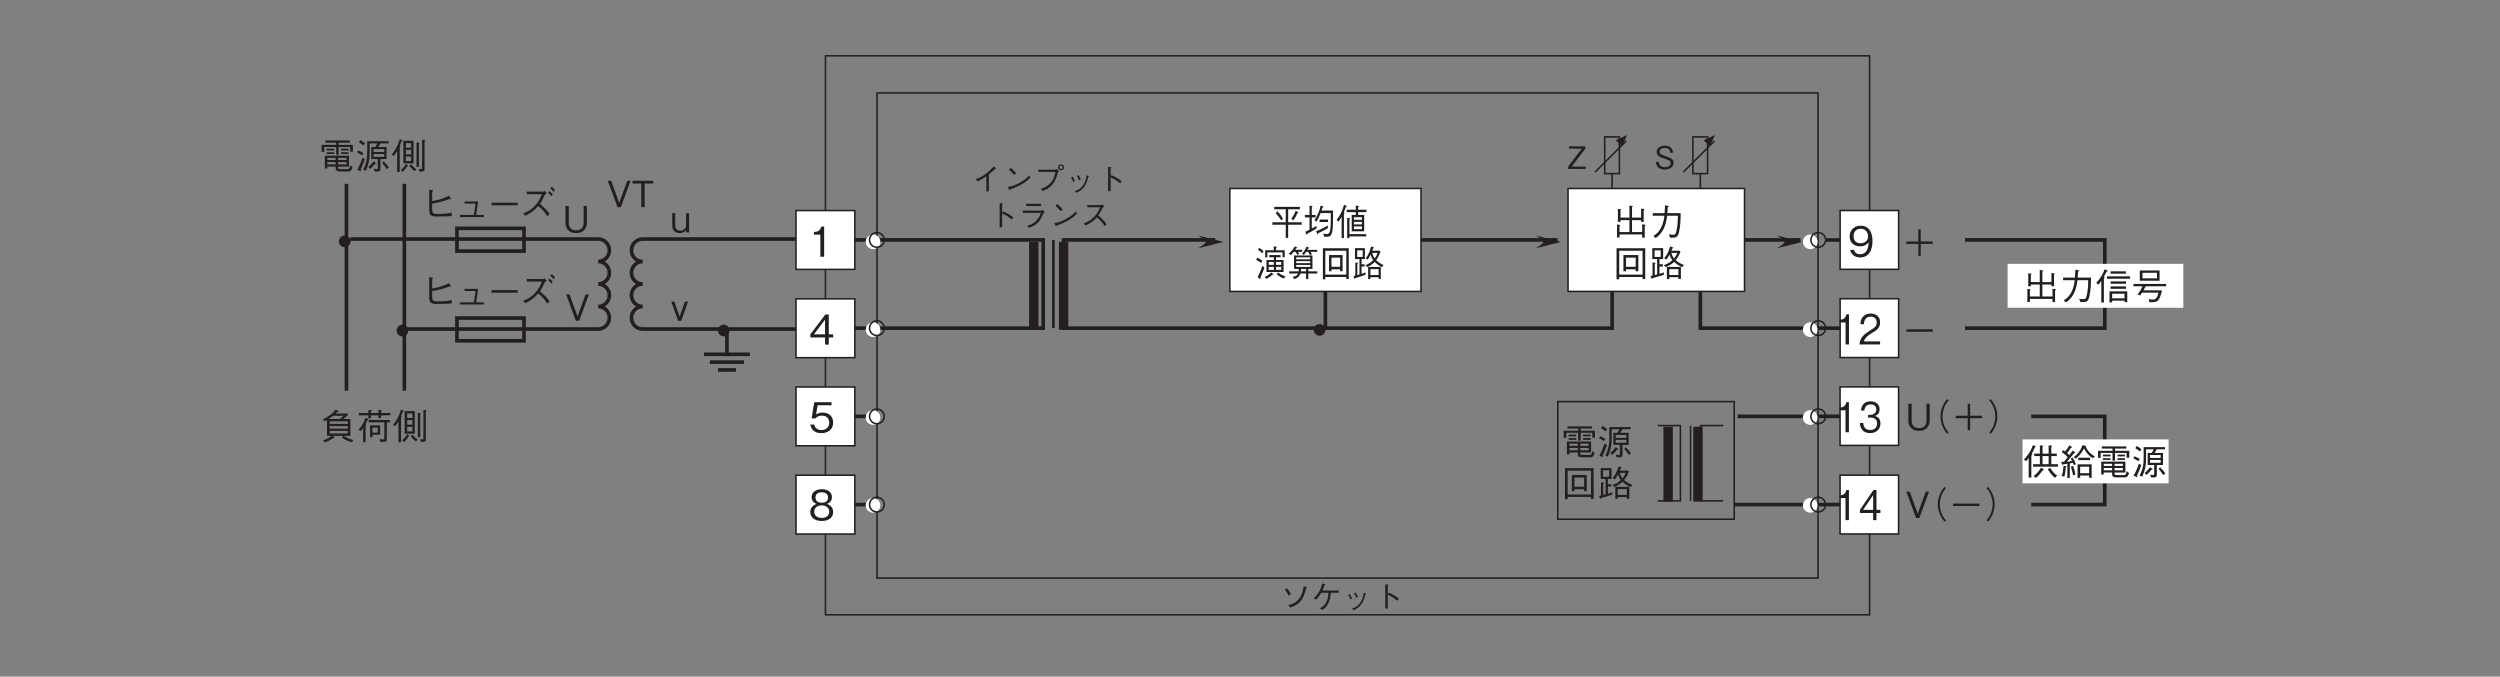 <?xml version="1.0" encoding="UTF-8"?>
<svg xmlns="http://www.w3.org/2000/svg" xmlns:xlink="http://www.w3.org/1999/xlink" width="481.89pt" height="130.42pt" viewBox="0 0 481.89 130.42" version="1.2">
<rect x="0" y="0" width="481.89" height="130.42" fill="#808080" stroke="none"/>
<defs>
<g>
<symbol overflow="visible" id="glyph0-0">
<path style="stroke:none;" d="M 0.594 0.719 L 5.375 0.719 L 5.375 -5.25 L 0.594 -5.25 Z M 2.984 -2.516 L 1.094 -4.953 L 4.875 -4.953 Z M 3.172 -2.266 L 5.078 -4.703 L 5.078 0.172 Z M 1.094 0.422 L 2.984 -2.016 L 4.875 0.422 Z M 0.891 -4.703 L 2.797 -2.266 L 0.891 0.172 Z M 0.891 -4.703 "/>
</symbol>
<symbol overflow="visible" id="glyph0-1">
<path style="stroke:none;" d="M 1.016 -3.547 C 1.266 -3.25 1.594 -2.734 1.75 -2.422 L 2.203 -2.703 C 2.062 -2.953 1.734 -3.484 1.422 -3.844 Z M 2.094 -0.109 C 2.656 -0.328 3.016 -0.484 3.422 -0.766 C 4.266 -1.375 4.672 -2.125 5.125 -3.828 C 5.219 -3.859 5.297 -3.891 5.297 -3.938 C 5.297 -4 5.203 -4.031 5.172 -4.047 L 4.656 -4.219 C 4.484 -3.281 4.328 -2.5 3.734 -1.766 C 3.109 -1 2.469 -0.781 1.672 -0.562 Z M 2.094 -0.109 "/>
</symbol>
<symbol overflow="visible" id="glyph0-2">
<path style="stroke:none;" d="M 2.266 -3.391 C 2.438 -3.75 2.547 -4.016 2.656 -4.391 C 2.844 -4.438 2.859 -4.438 2.859 -4.5 C 2.859 -4.547 2.781 -4.578 2.734 -4.609 L 2.25 -4.781 C 2.156 -4.406 2.047 -3.938 1.766 -3.391 C 1.391 -2.625 0.984 -2.266 0.609 -1.922 L 1.062 -1.656 C 1.266 -1.875 1.625 -2.203 2.062 -2.969 L 3.422 -2.969 C 3.422 -2.547 3.406 -1.984 3.109 -1.344 C 2.75 -0.516 2.297 -0.25 1.797 0.047 L 2.281 0.344 C 2.625 0.094 3.047 -0.203 3.391 -0.875 C 3.766 -1.625 3.844 -2.281 3.906 -2.969 L 5.422 -2.969 L 5.422 -3.391 Z M 2.266 -3.391 "/>
</symbol>
<symbol overflow="visible" id="glyph0-3">
<path style="stroke:none;" d="M 1.281 -2.562 C 1.391 -2.391 1.562 -2.078 1.688 -1.703 L 2.016 -1.859 C 1.891 -2.234 1.688 -2.578 1.594 -2.719 Z M 2.406 -2.859 C 2.5 -2.719 2.688 -2.391 2.828 -2 L 3.156 -2.141 C 3.031 -2.5 2.859 -2.828 2.734 -3 Z M 2.344 0.391 C 2.844 0.156 3.375 -0.109 3.875 -0.844 C 4.234 -1.375 4.453 -2.078 4.609 -2.672 C 4.734 -2.719 4.75 -2.719 4.75 -2.766 C 4.75 -2.797 4.703 -2.828 4.578 -2.859 L 4.266 -2.984 C 4.203 -2.438 4.109 -1.781 3.609 -1.062 C 3.062 -0.281 2.516 -0.094 2 0.094 Z M 2.344 0.391 "/>
</symbol>
<symbol overflow="visible" id="glyph0-4">
<path style="stroke:none;" d="M 2.938 -2.656 L 2.938 -4.344 C 3.031 -4.406 3.078 -4.438 3.078 -4.484 C 3.078 -4.547 2.938 -4.562 2.906 -4.562 L 2.453 -4.578 L 2.453 0.078 L 2.938 0.078 L 2.938 -2.578 C 3.203 -2.469 3.484 -2.359 3.953 -2.047 C 4.375 -1.766 4.594 -1.562 4.781 -1.422 L 5.062 -1.828 C 4.531 -2.281 4.125 -2.547 3.109 -3 Z M 2.938 -2.656 "/>
</symbol>
<symbol overflow="visible" id="glyph0-5">
<path style="stroke:none;" d="M 3.75 -1.172 C 3.75 -1.844 3.281 -2.078 2.328 -2.422 C 1.234 -2.828 1.047 -2.906 1.047 -3.312 C 1.047 -3.75 1.391 -4.031 2.062 -4.031 C 3.016 -4.031 3.062 -3.422 3.078 -3.125 L 3.641 -3.125 C 3.625 -3.281 3.594 -3.578 3.406 -3.875 C 3.062 -4.422 2.359 -4.484 2.078 -4.484 C 1.188 -4.484 0.484 -4.016 0.484 -3.281 C 0.484 -2.5 1.141 -2.266 2 -1.984 C 2.984 -1.641 3.188 -1.516 3.188 -1.141 C 3.188 -0.766 2.812 -0.328 2.109 -0.328 C 1.938 -0.328 1.531 -0.375 1.234 -0.578 C 0.938 -0.812 0.922 -1.156 0.906 -1.344 L 0.344 -1.344 C 0.359 -1.125 0.375 -0.828 0.594 -0.531 C 1 0.047 1.688 0.125 2.047 0.125 C 2.969 0.125 3.75 -0.359 3.75 -1.172 Z M 3.75 -1.172 "/>
</symbol>
<symbol overflow="visible" id="glyph0-6">
<path style="stroke:none;" d="M 3.562 0 L 3.562 -0.453 L 0.875 -0.453 L 3.5 -3.906 L 3.5 -4.359 L 0.375 -4.359 L 0.375 -3.906 L 2.812 -3.906 L 0.188 -0.453 L 0.188 0 Z M 3.562 0 "/>
</symbol>
<symbol overflow="visible" id="glyph0-7">
<path style="stroke:none;" d="M 3.359 0.125 L 3.359 -3.141 C 3.891 -3.562 4.062 -3.734 4.562 -4.203 C 4.641 -4.203 4.656 -4.188 4.703 -4.188 C 4.766 -4.188 4.781 -4.219 4.781 -4.234 C 4.781 -4.281 4.734 -4.328 4.703 -4.344 L 4.297 -4.688 C 4 -4.344 3.578 -3.859 2.75 -3.25 C 1.828 -2.562 1.312 -2.391 0.781 -2.219 L 1.219 -1.828 C 1.75 -2.047 2.172 -2.297 2.875 -2.781 L 2.875 0.125 Z M 3.359 0.125 "/>
</symbol>
<symbol overflow="visible" id="glyph0-8">
<path style="stroke:none;" d="M 2.656 -3.359 C 2.312 -3.797 1.797 -4.25 1.625 -4.406 L 1.266 -4.062 C 1.625 -3.75 1.969 -3.422 2.25 -3.047 Z M 5.188 -2.984 C 4.859 -2.609 4.438 -2.156 3.391 -1.578 C 2.297 -0.953 1.641 -0.828 1.062 -0.734 L 1.266 -0.234 C 1.297 -0.156 1.328 -0.094 1.375 -0.094 C 1.406 -0.094 1.469 -0.234 1.484 -0.25 C 4 -1.156 4.734 -1.875 5.391 -2.547 Z M 5.188 -2.984 "/>
</symbol>
<symbol overflow="visible" id="glyph0-9">
<path style="stroke:none;" d="M 4.25 -3.641 C 4.094 -2.906 3.953 -2.141 3.172 -1.359 C 2.547 -0.734 1.906 -0.516 1.422 -0.344 L 1.828 0.062 C 2.5 -0.234 2.781 -0.391 3.141 -0.688 C 3.906 -1.312 4.281 -1.922 4.734 -3.531 C 4.781 -3.609 4.797 -3.625 4.938 -3.781 L 4.5 -4.172 C 4.375 -4.094 4.281 -4.062 4.219 -4.062 L 0.938 -4.062 L 0.938 -3.641 Z M 5.328 -3.938 C 5.641 -3.938 5.906 -4.203 5.906 -4.516 C 5.906 -4.828 5.641 -5.094 5.328 -5.094 C 5.016 -5.094 4.734 -4.844 4.734 -4.516 C 4.734 -4.203 5 -3.938 5.328 -3.938 Z M 5.328 -4.203 C 5.141 -4.203 5 -4.344 5 -4.516 C 5 -4.703 5.156 -4.828 5.328 -4.828 C 5.5 -4.828 5.641 -4.703 5.641 -4.516 C 5.641 -4.344 5.5 -4.203 5.328 -4.203 Z M 5.328 -4.203 "/>
</symbol>
<symbol overflow="visible" id="glyph0-10">
<path style="stroke:none;" d="M 4.453 -4.453 L 1.594 -4.453 L 1.594 -4.016 L 4.453 -4.016 Z M 4.422 -2.703 C 4.297 -2.312 4.109 -1.781 3.531 -1.188 C 2.859 -0.484 2.297 -0.344 1.75 -0.219 L 2.141 0.172 C 2.797 -0.062 3.406 -0.281 4.156 -1.188 C 4.328 -1.406 4.406 -1.531 4.953 -2.641 C 5 -2.719 5.016 -2.734 5.156 -2.859 L 4.812 -3.312 C 4.688 -3.203 4.531 -3.141 4.484 -3.141 L 0.953 -3.141 L 0.953 -2.703 Z M 4.422 -2.703 "/>
</symbol>
<symbol overflow="visible" id="glyph0-11">
<path style="stroke:none;" d="M 4.344 -4.328 C 4.281 -4.281 4.172 -4.203 4.078 -4.203 L 1.422 -4.203 L 1.422 -3.781 L 3.906 -3.781 C 3.688 -3.25 3.438 -2.609 2.641 -1.844 C 1.859 -1.062 1.234 -0.859 0.734 -0.688 L 1.094 -0.281 C 1.891 -0.641 2.516 -1 3.266 -1.828 C 3.422 -1.703 3.656 -1.531 4 -1.172 C 4.422 -0.719 4.594 -0.438 4.75 -0.156 L 5.156 -0.5 C 4.672 -1.219 4.094 -1.75 3.547 -2.203 C 3.875 -2.656 4.031 -2.938 4.375 -3.656 C 4.453 -3.75 4.469 -3.766 4.734 -3.938 Z M 4.344 -4.328 "/>
</symbol>
<symbol overflow="visible" id="glyph1-0">
<path style="stroke:none;" d="M 0.797 0.953 L 7.172 0.953 L 7.172 -7.016 L 0.797 -7.016 Z M 3.984 -3.359 L 1.453 -6.609 L 6.516 -6.609 Z M 4.234 -3.031 L 6.766 -6.281 L 6.766 0.234 Z M 1.453 0.562 L 3.984 -2.703 L 6.516 0.562 Z M 1.188 -6.281 L 3.734 -3.031 L 1.188 0.234 Z M 1.188 -6.281 "/>
</symbol>
<symbol overflow="visible" id="glyph1-1">
<path style="stroke:none;" d="M 4.703 -1.859 C 4.703 -3.141 3.828 -3.812 2.641 -3.812 C 1.938 -3.812 1.609 -3.578 1.406 -3.438 L 1.703 -5.219 L 4.391 -5.219 L 4.391 -5.812 L 1.062 -5.812 L 0.547 -2.688 L 1.297 -2.688 C 1.625 -3.125 2.188 -3.219 2.547 -3.219 C 3.859 -3.219 3.953 -2.125 3.953 -1.859 C 3.953 -0.922 3.234 -0.438 2.422 -0.438 C 1.75 -0.438 1.172 -0.812 1.062 -1.5 L 0.297 -1.5 C 0.484 -0.5 1.156 0.156 2.422 0.156 C 3.656 0.156 4.703 -0.531 4.703 -1.859 Z M 4.703 -1.859 "/>
</symbol>
<symbol overflow="visible" id="glyph1-2">
<path style="stroke:none;" d="M 4.703 -1.562 C 4.703 -2.688 3.781 -3.031 3.5 -3.141 C 4.141 -3.344 4.469 -3.875 4.469 -4.438 C 4.469 -5.266 3.812 -5.969 2.516 -5.969 C 1.25 -5.969 0.547 -5.297 0.547 -4.438 C 0.547 -3.859 0.891 -3.344 1.516 -3.141 C 1.25 -3.031 0.297 -2.688 0.297 -1.562 C 0.297 -0.594 1.078 0.156 2.516 0.156 C 3.906 0.156 4.703 -0.578 4.703 -1.562 Z M 3.719 -4.359 C 3.719 -3.547 3.047 -3.359 2.516 -3.359 C 1.953 -3.359 1.297 -3.562 1.297 -4.359 C 1.297 -5.172 1.938 -5.375 2.516 -5.375 C 3.062 -5.375 3.719 -5.172 3.719 -4.359 Z M 3.953 -1.625 C 3.953 -1.047 3.578 -0.438 2.516 -0.438 C 1.438 -0.438 1.047 -1.047 1.047 -1.625 C 1.047 -2.375 1.656 -2.859 2.516 -2.859 C 3.406 -2.859 3.953 -2.328 3.953 -1.625 Z M 3.953 -1.625 "/>
</symbol>
<symbol overflow="visible" id="glyph1-3">
<path style="stroke:none;" d="M 4.703 -3 C 4.703 -3.438 4.641 -4.438 4.188 -5.094 C 3.891 -5.516 3.344 -5.969 2.422 -5.969 C 1.125 -5.969 0.297 -5.062 0.297 -3.891 C 0.297 -2.625 1.25 -1.984 2.297 -1.984 C 3.375 -1.984 3.812 -2.594 3.953 -2.797 C 3.938 -2.203 3.859 -0.469 2.312 -0.469 C 1.375 -0.469 1.219 -1.094 1.141 -1.312 L 0.391 -1.312 C 0.609 -0.219 1.531 0.156 2.328 0.156 C 3.922 0.156 4.703 -1.172 4.703 -3 Z M 3.844 -3.891 C 3.844 -3.062 3.219 -2.578 2.375 -2.578 C 1.25 -2.578 1.047 -3.469 1.047 -3.969 C 1.047 -4.875 1.641 -5.375 2.438 -5.375 C 3.547 -5.375 3.844 -4.453 3.844 -3.891 Z M 3.844 -3.891 "/>
</symbol>
<symbol overflow="visible" id="glyph1-4">
<path style="stroke:none;" d="M 2.969 0 L 2.969 -5.812 L 2.422 -5.812 C 2.172 -4.844 1.516 -4.812 1 -4.766 L 1 -4.25 L 2.234 -4.25 L 2.234 0 Z M 2.969 0 "/>
</symbol>
<symbol overflow="visible" id="glyph1-5">
<path style="stroke:none;" d="M 4.703 -1.375 L 4.703 -1.984 L 3.859 -1.984 L 3.859 -5.812 L 3.203 -5.812 L 0.312 -1.984 L 0.312 -1.375 L 3.141 -1.375 L 3.141 0 L 3.859 0 L 3.859 -1.375 Z M 3.141 -1.984 L 1 -1.984 L 3.141 -4.828 Z M 3.141 -1.984 "/>
</symbol>
<symbol overflow="visible" id="glyph2-0">
<path style="stroke:none;" d="M 0.719 0.953 L 6.453 0.953 L 6.453 -7.016 L 0.719 -7.016 Z M 3.578 -3.359 L 1.312 -6.609 L 5.859 -6.609 Z M 3.812 -3.031 L 6.094 -6.281 L 6.094 0.234 Z M 1.312 0.562 L 3.578 -2.703 L 5.859 0.562 Z M 1.078 -6.281 L 3.359 -3.031 L 1.078 0.234 Z M 1.078 -6.281 "/>
</symbol>
<symbol overflow="visible" id="glyph2-1">
<path style="stroke:none;" d="M 2.672 0 L 2.672 -5.812 L 2.172 -5.812 C 1.953 -4.844 1.375 -4.812 0.906 -4.766 L 0.906 -4.25 L 2.016 -4.25 L 2.016 0 Z M 2.672 0 "/>
</symbol>
<symbol overflow="visible" id="glyph2-2">
<path style="stroke:none;" d="M 4.234 -1.703 C 4.234 -2.844 3.469 -3.047 3.172 -3.141 C 3.391 -3.219 4.078 -3.469 4.078 -4.453 C 4.078 -5.359 3.391 -5.969 2.344 -5.969 C 1.531 -5.969 0.594 -5.594 0.484 -4.188 L 1.141 -4.188 C 1.156 -4.406 1.188 -4.688 1.406 -4.984 C 1.625 -5.281 1.984 -5.375 2.328 -5.375 C 3.203 -5.375 3.438 -4.828 3.438 -4.375 C 3.438 -3.609 2.719 -3.359 2.312 -3.359 L 1.844 -3.359 L 1.844 -2.828 L 2.406 -2.828 C 2.969 -2.828 3.594 -2.562 3.594 -1.719 C 3.594 -1 3.156 -0.438 2.266 -0.438 C 1.016 -0.438 0.953 -1.484 0.922 -1.797 L 0.266 -1.797 C 0.297 -1.484 0.312 -1.078 0.609 -0.625 C 1 -0.016 1.656 0.156 2.25 0.156 C 3.516 0.156 4.234 -0.672 4.234 -1.703 Z M 4.234 -1.703 "/>
</symbol>
<symbol overflow="visible" id="glyph2-3">
<path style="stroke:none;" d="M 4.156 0 L 4.156 -0.594 L 1.016 -0.594 C 1.156 -0.969 1.328 -1.469 2.656 -2.25 C 3.609 -2.812 4.156 -3.25 4.156 -4.281 C 4.156 -5.594 3.078 -5.969 2.328 -5.969 C 2.078 -5.969 1.312 -5.922 0.828 -5.312 C 0.406 -4.812 0.375 -4.25 0.359 -3.906 L 1.047 -3.906 C 1.047 -4.219 1.109 -5.375 2.344 -5.375 C 2.828 -5.375 3.5 -5.156 3.5 -4.234 C 3.5 -3.5 3.156 -3.297 2.375 -2.797 C 1.062 -1.969 0.297 -1.391 0.188 0 Z M 4.156 0 "/>
</symbol>
<symbol overflow="visible" id="glyph2-4">
<path style="stroke:none;" d="M 4.234 -1.375 L 4.234 -1.984 L 3.469 -1.984 L 3.469 -5.812 L 2.891 -5.812 L 0.281 -1.984 L 0.281 -1.375 L 2.828 -1.375 L 2.828 0 L 3.469 0 L 3.469 -1.375 Z M 2.828 -1.984 L 0.891 -1.984 L 2.828 -4.828 Z M 2.828 -1.984 "/>
</symbol>
<symbol overflow="visible" id="glyph3-0">
<path style="stroke:none;" d="M 0.703 0.844 L 6.266 0.844 L 6.266 -6.125 L 0.703 -6.125 Z M 3.484 -2.938 L 1.266 -5.781 L 5.703 -5.781 Z M 3.703 -2.641 L 5.922 -5.5 L 5.922 0.203 Z M 1.266 0.484 L 3.484 -2.359 L 5.703 0.484 Z M 1.047 -5.5 L 3.266 -2.641 L 1.047 0.203 Z M 1.047 -5.5 "/>
</symbol>
<symbol overflow="visible" id="glyph3-1">
<path style="stroke:none;" d="M 1.297 -0.172 L 5.656 -0.172 L 5.656 0.438 L 6.156 0.438 L 6.156 -1.797 C 6.203 -1.828 6.328 -1.922 6.328 -1.984 C 6.328 -2.016 6.266 -2.047 6.156 -2.062 L 5.656 -2.125 L 5.656 -0.641 L 3.703 -0.641 L 3.703 -2.938 L 5.453 -2.938 L 5.453 -2.609 L 5.953 -2.609 L 5.953 -4.875 C 6.031 -4.906 6.094 -4.969 6.094 -5 C 6.094 -5.062 6 -5.078 5.938 -5.094 L 5.453 -5.172 L 5.453 -3.422 L 3.703 -3.422 L 3.703 -5.453 C 3.812 -5.516 3.859 -5.547 3.859 -5.594 C 3.859 -5.656 3.766 -5.672 3.703 -5.672 L 3.203 -5.75 L 3.203 -3.422 L 1.484 -3.422 L 1.484 -4.828 C 1.531 -4.844 1.625 -4.906 1.625 -4.953 C 1.625 -5.031 1.516 -5.031 1.438 -5.047 L 0.984 -5.109 L 0.984 -2.609 L 1.484 -2.609 L 1.484 -2.938 L 3.203 -2.938 L 3.203 -0.641 L 1.297 -0.641 L 1.297 -1.859 C 1.344 -1.875 1.422 -1.891 1.422 -1.953 C 1.422 -2.016 1.297 -2.031 1.25 -2.047 L 0.812 -2.094 L 0.812 0.422 L 1.297 0.422 Z M 1.297 -0.172 "/>
</symbol>
<symbol overflow="visible" id="glyph3-2">
<path style="stroke:none;" d="M 1.297 0.516 C 2.75 -0.5 3.281 -1.984 3.5 -3.781 L 5.578 -3.781 C 5.562 -2.969 5.531 -2.172 5.391 -1.375 C 5.219 -0.281 5.078 -0.125 4.672 -0.125 C 4.391 -0.125 4.031 -0.172 3.812 -0.188 L 4.094 0.438 L 4.547 0.438 C 5.219 0.438 5.547 0.359 5.781 -0.578 C 6.094 -1.891 6.109 -3.422 6.109 -4.281 L 3.547 -4.281 C 3.578 -4.75 3.578 -4.781 3.609 -5.422 C 3.766 -5.516 3.812 -5.547 3.812 -5.609 C 3.812 -5.672 3.688 -5.688 3.672 -5.703 L 3.094 -5.797 C 3.047 -4.828 3.031 -4.5 3.016 -4.281 L 0.734 -4.281 L 0.734 -3.781 L 2.969 -3.781 C 2.703 -1.047 1.375 -0.219 0.844 0.109 Z M 1.297 0.516 "/>
</symbol>
<symbol overflow="visible" id="glyph3-3">
<path style="stroke:none;" d="M 6.25 0.453 L 6.25 -5.484 L 0.719 -5.484 L 0.719 0.5 L 1.234 0.5 L 1.234 0.062 L 5.734 0.062 L 5.734 0.453 Z M 5.734 -0.406 L 1.234 -0.406 L 1.234 -5 L 5.734 -5 Z M 4.922 -1.047 L 4.922 -4.172 L 2.047 -4.172 L 2.047 -1.047 L 2.547 -1.047 L 2.547 -1.422 L 4.406 -1.422 L 4.406 -1.047 Z M 4.406 -1.906 L 2.547 -1.906 L 2.547 -3.672 L 4.406 -3.672 Z M 4.406 -1.906 "/>
</symbol>
<symbol overflow="visible" id="glyph3-4">
<path style="stroke:none;" d="M 6.734 -2.25 C 5.922 -2.594 5.578 -2.812 5.156 -3.188 C 5.547 -3.688 5.734 -3.984 6.078 -4.828 L 5.891 -5.016 L 4.328 -5.016 C 4.344 -5.078 4.484 -5.391 4.516 -5.469 C 4.609 -5.469 4.703 -5.484 4.703 -5.562 C 4.703 -5.609 4.656 -5.625 4.609 -5.641 L 4.078 -5.828 C 3.672 -4.469 3.297 -3.984 2.922 -3.547 L 3.359 -3.297 C 3.469 -3.438 3.672 -3.672 3.953 -4.266 C 4.094 -3.875 4.219 -3.578 4.516 -3.188 C 4.016 -2.688 3.297 -2.375 2.875 -2.219 L 3.234 -1.844 C 3.844 -2.109 4.266 -2.328 4.844 -2.844 C 5.188 -2.547 5.453 -2.312 6.391 -1.812 Z M 6.156 0.438 L 6.156 -1.875 L 3.453 -1.875 L 3.453 0.453 L 3.922 0.453 L 3.922 0.094 L 5.672 0.094 L 5.672 0.438 Z M 2.891 -0.844 C 2.625 -0.719 2.484 -0.672 2.031 -0.562 L 2.031 -1.953 L 2.688 -1.953 L 2.688 -2.391 L 2.031 -2.391 L 2.031 -3.391 L 2.734 -3.391 L 2.734 -5.5 L 0.641 -5.5 L 0.641 -3.391 L 1.578 -3.391 L 1.578 -0.438 C 1.531 -0.422 1.484 -0.406 1.125 -0.328 L 1.125 -2.5 C 1.188 -2.516 1.281 -2.578 1.281 -2.641 C 1.281 -2.703 1.234 -2.703 1.156 -2.703 L 0.688 -2.734 L 0.688 -0.219 C 0.625 -0.203 0.406 -0.156 0.312 -0.141 L 0.469 0.328 C 0.5 0.391 0.516 0.438 0.562 0.438 C 0.641 0.438 0.672 0.312 0.688 0.281 C 1.359 0.094 1.938 -0.062 2.844 -0.344 Z M 5.469 -4.578 C 5.297 -4.156 5.172 -3.922 4.844 -3.516 C 4.594 -3.859 4.453 -4.094 4.328 -4.578 Z M 5.672 -0.328 L 3.922 -0.328 L 3.922 -1.453 L 5.672 -1.453 Z M 2.266 -3.812 L 1.094 -3.812 L 1.094 -5.078 L 2.266 -5.078 Z M 2.266 -3.812 "/>
</symbol>
<symbol overflow="visible" id="glyph3-5">
<path style="stroke:none;" d="M 4.578 -5.094 L 3.938 -5.094 L 2.391 -0.844 L 0.844 -5.094 L 0.188 -5.094 L 2.062 0 L 2.703 0 Z M 4.578 -5.094 "/>
</symbol>
<symbol overflow="visible" id="glyph3-6">
<path style="stroke:none;" d="M 4.703 -1.844 L 4.703 -5.094 L 4.078 -5.094 L 4.078 -1.75 C 4.078 -1.438 3.969 -0.391 2.625 -0.391 C 1.594 -0.391 1.219 -1.109 1.219 -1.75 L 1.219 -5.094 L 0.578 -5.094 L 0.578 -1.844 C 0.578 -1.406 0.75 0.141 2.672 0.141 C 4 0.141 4.703 -0.781 4.703 -1.844 Z M 4.703 -1.844 "/>
</symbol>
<symbol overflow="visible" id="glyph3-7">
<path style="stroke:none;" d="M 3.359 -3.703 L 2.75 -3.703 L 1.734 -0.797 L 0.734 -3.703 L 0.125 -3.703 L 1.438 0 L 2.047 0 Z M 3.359 -3.703 "/>
</symbol>
<symbol overflow="visible" id="glyph3-8">
<path style="stroke:none;" d="M 3.562 0 L 3.562 -3.703 L 2.984 -3.703 L 2.984 -1.328 C 2.984 -0.953 2.625 -0.328 1.859 -0.328 C 1.406 -0.328 0.891 -0.594 0.891 -1.25 L 0.891 -3.703 L 0.312 -3.703 L 0.312 -1.234 C 0.312 -0.266 1.094 0.141 1.734 0.141 C 2.219 0.141 2.688 -0.047 2.984 -0.422 L 2.984 0 Z M 3.562 0 "/>
</symbol>
<symbol overflow="visible" id="glyph3-9">
<path style="stroke:none;" d="M 2.062 -2.562 C 3.031 -2.703 3.703 -2.844 5.422 -3.438 C 5.562 -3.406 5.578 -3.391 5.625 -3.391 C 5.641 -3.391 5.688 -3.391 5.688 -3.453 C 5.688 -3.5 5.656 -3.547 5.641 -3.578 L 5.297 -4.078 C 4.359 -3.609 3.531 -3.266 2.062 -3.047 L 2.062 -4.859 C 2.203 -4.953 2.266 -4.984 2.266 -5.031 C 2.266 -5.094 2.125 -5.125 2.078 -5.141 L 1.5 -5.266 L 1.5 -1.391 C 1.5 -0.453 1.703 -0.062 2.938 -0.062 C 4.734 -0.062 5.219 -0.094 5.844 -0.188 L 5.844 -0.812 C 5.031 -0.656 4.547 -0.562 3.297 -0.562 C 2.344 -0.562 2.062 -0.625 2.062 -1.469 Z M 2.062 -2.562 "/>
</symbol>
<symbol overflow="visible" id="glyph3-10">
<path style="stroke:none;" d="M 4.281 -0.375 L 4.656 -2.969 L 2.031 -2.969 L 2.031 -2.562 L 4.156 -2.562 L 3.828 -0.375 L 1.125 -0.375 L 1.125 0.031 L 5.75 0.031 L 5.75 -0.375 Z M 4.281 -0.375 "/>
</symbol>
<symbol overflow="visible" id="glyph3-11">
<path style="stroke:none;" d="M 6 -2.234 L 6 -2.734 L 0.969 -2.734 L 0.969 -2.234 Z M 6 -2.234 "/>
</symbol>
<symbol overflow="visible" id="glyph3-12">
<path style="stroke:none;" d="M 4.922 -5.016 C 4.844 -4.969 4.703 -4.875 4.609 -4.875 L 1.484 -4.875 L 1.484 -4.375 L 4.391 -4.375 C 4.172 -3.766 3.875 -3 2.984 -2.078 C 2.078 -1.141 1.375 -0.891 0.781 -0.688 L 1.172 -0.219 C 1.688 -0.438 2.516 -0.812 3.688 -2.062 C 4.391 -1.578 4.953 -0.953 5.422 -0.141 L 5.891 -0.547 C 5.453 -1.203 4.938 -1.734 4.031 -2.5 C 4.312 -2.906 4.422 -3.094 4.953 -4.234 C 5.031 -4.328 5.062 -4.344 5.344 -4.531 Z M 6 -5.516 C 6.328 -5.266 6.516 -4.984 6.625 -4.844 L 6.938 -5.156 C 6.719 -5.438 6.516 -5.641 6.312 -5.812 Z M 5.578 -4.688 C 5.766 -4.516 6.047 -4.25 6.188 -4 L 6.5 -4.328 C 6.422 -4.422 6.172 -4.719 5.875 -4.953 Z M 5.578 -4.688 "/>
</symbol>
<symbol overflow="visible" id="glyph3-13">
<path style="stroke:none;" d="M 4.188 -4.562 L 4.188 -5.094 L 0.188 -5.094 L 0.188 -4.562 L 1.875 -4.562 L 1.875 0 L 2.516 0 L 2.516 -4.562 Z M 4.188 -4.562 "/>
</symbol>
<symbol overflow="visible" id="glyph3-14">
<path style="stroke:none;" d="M 6.359 0.047 C 5.484 -0.156 4.859 -0.453 4.516 -0.75 L 5.766 -0.75 L 5.766 -4 L 4.406 -4 C 4.797 -4.312 5.016 -4.484 5.328 -4.812 L 5.219 -5.047 L 2.891 -5.047 C 3.031 -5.156 3.125 -5.234 3.266 -5.375 C 3.484 -5.359 3.531 -5.391 3.531 -5.453 C 3.531 -5.484 3.484 -5.531 3.438 -5.547 L 2.953 -5.812 C 2.297 -4.984 1.422 -4.375 0.469 -3.922 L 0.797 -3.547 C 0.969 -3.641 1.094 -3.703 1.266 -3.812 L 1.266 -0.75 L 2.125 -0.75 C 1.875 -0.516 1.219 -0.109 0.516 0.125 L 0.875 0.531 C 1.172 0.422 1.578 0.266 2.484 -0.328 C 2.594 -0.328 2.703 -0.328 2.703 -0.406 C 2.703 -0.422 2.703 -0.438 2.672 -0.469 L 2.391 -0.75 L 4.375 -0.75 L 4.109 -0.453 C 4.5 -0.109 5.25 0.266 6.047 0.5 Z M 1.781 -3.062 L 1.781 -3.547 L 5.266 -3.547 L 5.266 -3.062 Z M 1.781 -2.141 L 1.781 -2.625 L 5.266 -2.625 L 5.266 -2.141 Z M 1.781 -1.703 L 5.266 -1.703 L 5.266 -1.203 L 1.781 -1.203 Z M 4.453 -4.609 C 4.219 -4.391 4.016 -4.219 3.719 -4 L 1.562 -4 C 1.922 -4.203 2.328 -4.547 2.406 -4.609 Z M 4.453 -4.609 "/>
</symbol>
<symbol overflow="visible" id="glyph3-15">
<path style="stroke:none;" d="M 4.531 -0.969 L 4.531 -2.781 L 2.594 -2.781 L 2.594 -0.469 L 3.062 -0.469 L 3.062 -0.969 Z M 4.078 -1.375 L 3.062 -1.375 L 3.062 -2.344 L 4.078 -2.344 Z M 6.516 -4.703 L 6.516 -5.156 L 4.719 -5.156 L 4.719 -5.5 C 4.844 -5.594 4.859 -5.609 4.859 -5.641 C 4.859 -5.688 4.828 -5.703 4.781 -5.719 L 4.203 -5.766 L 4.203 -5.156 L 2.766 -5.156 L 2.766 -5.453 C 2.875 -5.5 2.938 -5.531 2.938 -5.594 C 2.938 -5.641 2.859 -5.672 2.828 -5.672 L 2.266 -5.734 L 2.266 -5.156 L 0.438 -5.156 L 0.438 -4.703 L 2.266 -4.703 L 2.266 -4.125 L 2.766 -4.125 L 2.766 -4.703 L 4.203 -4.703 L 4.203 -4.156 L 4.719 -4.156 L 4.719 -4.703 Z M 6.406 -3.359 L 6.406 -3.797 L 2.328 -3.797 L 2.328 -3.359 L 5.344 -3.359 L 5.344 -0.328 C 5.344 -0.172 5.344 -0.062 5.094 -0.062 C 4.984 -0.062 4.828 -0.078 4.438 -0.109 L 4.594 0.406 L 5.219 0.406 C 5.719 0.406 5.828 0.328 5.828 -0.203 L 5.828 -3.359 Z M 2.297 -3.906 C 2.297 -3.938 2.266 -3.969 2.188 -4 L 1.734 -4.25 C 1.344 -3.203 0.906 -2.547 0.391 -1.938 L 0.797 -1.656 C 0.938 -1.844 1.125 -2.078 1.25 -2.266 L 1.25 0.484 L 1.734 0.484 L 1.734 -2.844 C 1.797 -2.891 1.875 -2.969 1.875 -3.031 C 1.875 -3.078 1.812 -3.109 1.766 -3.141 C 1.891 -3.375 1.938 -3.469 2.062 -3.734 C 2.266 -3.828 2.297 -3.844 2.297 -3.906 Z M 2.297 -3.906 "/>
</symbol>
<symbol overflow="visible" id="glyph3-16">
<path style="stroke:none;" d="M 4.25 -1.156 L 4.25 -5.516 L 2.297 -5.516 L 2.297 -1.156 Z M 3.781 -2.906 L 2.781 -2.906 L 2.781 -3.781 L 3.781 -3.781 Z M 3.781 -4.188 L 2.781 -4.188 L 2.781 -5.062 L 3.781 -5.062 Z M 3.781 -1.609 L 2.781 -1.609 L 2.781 -2.484 L 3.781 -2.484 Z M 2.141 -5.547 C 2.141 -5.609 2.078 -5.625 2.031 -5.656 L 1.609 -5.828 C 1.156 -4.359 0.594 -3.516 0.062 -2.891 L 0.422 -2.594 C 0.562 -2.75 0.781 -2.984 1.094 -3.547 L 1.094 0.484 L 1.594 0.484 L 1.594 -4.312 C 1.641 -4.359 1.734 -4.453 1.734 -4.484 C 1.734 -4.531 1.703 -4.547 1.609 -4.625 C 1.703 -4.812 1.812 -5.078 1.938 -5.469 C 2.062 -5.469 2.141 -5.469 2.141 -5.547 Z M 6.516 -5.625 C 6.516 -5.688 6.438 -5.703 6.375 -5.703 L 5.906 -5.734 L 5.906 -0.297 C 5.906 -0.141 5.906 -0.094 5.797 -0.078 C 5.75 -0.078 5.438 -0.078 5.266 -0.078 L 5.422 0.438 C 5.859 0.406 5.922 0.406 6.016 0.391 C 6.312 0.375 6.375 0.219 6.375 -0.141 L 6.375 -5.516 C 6.516 -5.594 6.516 -5.594 6.516 -5.625 Z M 5.391 -5.062 C 5.391 -5.125 5.297 -5.141 5.234 -5.141 L 4.828 -5.188 L 4.828 -0.484 L 5.297 -0.484 L 5.297 -4.938 C 5.312 -4.938 5.391 -5.031 5.391 -5.062 Z M 4.781 -0.031 C 4.359 -0.344 4.078 -0.625 3.797 -0.984 L 3.469 -0.703 C 3.734 -0.312 4.016 0 4.5 0.344 Z M 3.219 -0.703 C 3.219 -0.766 3.141 -0.812 3.125 -0.828 L 2.766 -1.031 C 2.5 -0.531 2.094 -0.125 1.797 0.141 L 2.172 0.438 C 2.578 0.078 2.828 -0.234 3.047 -0.641 C 3.156 -0.641 3.219 -0.641 3.219 -0.703 Z M 3.219 -0.703 "/>
</symbol>
<symbol overflow="visible" id="glyph3-17">
<path style="stroke:none;" d="M 5.75 -0.547 L 5.75 -2.656 L 1.094 -2.656 L 1.094 -0.172 L 1.578 -0.172 L 1.578 -0.547 L 3.188 -0.547 L 3.188 -0.375 C 3.188 0.016 3.188 0.391 4 0.391 L 5.578 0.391 C 5.844 0.391 6.219 0.391 6.453 -0.453 L 6 -0.797 C 5.875 -0.062 5.656 -0.062 5.422 -0.062 L 4.078 -0.062 C 3.734 -0.062 3.656 -0.141 3.656 -0.391 L 3.656 -0.547 Z M 1.578 -1.812 L 1.578 -2.234 L 3.188 -2.234 L 3.188 -1.812 Z M 5.266 -1.812 L 3.656 -1.812 L 3.656 -2.234 L 5.266 -2.234 Z M 1.578 -0.969 L 1.578 -1.422 L 3.188 -1.422 L 3.188 -0.969 Z M 3.656 -0.969 L 3.656 -1.422 L 5.266 -1.422 L 5.266 -0.969 Z M 3.266 -2.828 L 3.75 -2.828 L 3.75 -4.328 L 5.984 -4.328 L 5.984 -3.391 L 6.5 -3.391 L 6.5 -4.734 L 3.75 -4.734 L 3.75 -5.156 L 5.922 -5.156 L 5.922 -5.578 L 1.203 -5.578 L 1.203 -5.156 L 3.266 -5.156 L 3.266 -4.734 L 0.469 -4.734 L 0.469 -3.375 L 0.984 -3.375 L 0.984 -4.328 L 3.266 -4.328 Z M 2.891 -3.656 L 2.891 -4 L 1.422 -4 L 1.422 -3.656 Z M 2.891 -2.969 L 2.891 -3.312 L 1.422 -3.312 L 1.422 -2.969 Z M 5.672 -3.656 L 5.672 -4 L 4.234 -4 L 4.234 -3.656 Z M 5.672 -2.969 L 5.672 -3.312 L 4.234 -3.312 L 4.234 -2.969 Z M 5.672 -2.969 "/>
</symbol>
<symbol overflow="visible" id="glyph3-18">
<path style="stroke:none;" d="M 6.422 -5.016 L 6.422 -5.438 L 2.297 -5.438 L 2.297 -3.156 C 2.297 -1.766 1.953 -0.766 1.516 0.031 L 2 0.266 C 2.25 -0.219 2.766 -1.312 2.766 -3.25 L 2.766 -5.016 L 4.234 -5.016 C 4.125 -4.766 4.016 -4.578 3.844 -4.328 L 3.078 -4.328 L 3.078 -2 L 4.328 -2 L 4.328 -0.266 C 4.328 -0.125 4.266 -0.062 4.109 -0.062 C 4 -0.062 3.938 -0.078 3.531 -0.141 L 3.734 0.391 C 3.828 0.391 3.984 0.406 4.188 0.406 C 4.641 0.406 4.844 0.312 4.844 -0.125 L 4.844 -2 L 6.031 -2 L 6.031 -4.328 L 4.391 -4.328 C 4.547 -4.547 4.688 -4.719 4.844 -5.016 Z M 5.578 -3.359 L 3.531 -3.359 L 3.531 -3.922 L 5.578 -3.922 Z M 5.578 -2.422 L 3.531 -2.422 L 3.531 -2.969 L 5.578 -2.969 Z M 1.875 -5.016 C 1.609 -5.266 1.359 -5.453 0.984 -5.656 L 0.688 -5.234 C 1.031 -5.047 1.266 -4.875 1.562 -4.609 Z M 6.484 -0.375 C 6.219 -0.75 5.938 -1.109 5.469 -1.562 L 5.188 -1.234 C 5.516 -0.859 5.797 -0.5 6.062 -0.062 Z M 1.547 -3.156 C 1.25 -3.359 0.953 -3.516 0.531 -3.672 L 0.328 -3.266 C 0.688 -3.109 0.953 -2.969 1.281 -2.734 Z M 4.031 -1.188 C 4.031 -1.219 4 -1.25 3.953 -1.281 L 3.531 -1.562 C 3.172 -1.094 2.859 -0.781 2.484 -0.438 L 2.859 -0.094 C 3.266 -0.453 3.5 -0.703 3.812 -1.094 C 3.938 -1.094 4.031 -1.109 4.031 -1.188 Z M 1.844 -1.984 L 1.391 -2.25 C 1.172 -1.609 0.891 -0.906 0.375 0.062 L 0.875 0.297 C 0.922 0.312 0.969 0.328 1.016 0.328 C 1.047 0.328 1.094 0.328 1.094 0.25 C 1.094 0.188 1.062 0.125 1.031 0.062 C 1.422 -0.781 1.625 -1.344 1.844 -1.984 Z M 1.844 -1.984 "/>
</symbol>
<symbol overflow="visible" id="glyph3-19">
<path style="stroke:none;" d="M 3.219 0.5 L 3.219 0.172 L 5.609 0.172 L 5.609 0.453 L 6.125 0.453 L 6.125 -1.625 L 2.703 -1.625 L 2.703 0.5 Z M 5.609 -0.281 L 3.219 -0.281 L 3.219 -1.172 L 5.609 -1.172 Z M 0.578 -2.922 C 0.859 -3.25 1.031 -3.5 1.125 -3.641 L 1.125 0.531 L 1.625 0.531 L 1.625 -4.125 C 1.656 -4.141 1.766 -4.25 1.766 -4.328 C 1.766 -4.391 1.688 -4.406 1.609 -4.422 C 1.781 -4.703 1.922 -4.969 2.141 -5.406 C 2.266 -5.453 2.359 -5.484 2.359 -5.547 C 2.359 -5.609 2.281 -5.641 2.25 -5.656 L 1.781 -5.891 C 1.422 -4.953 1.016 -4.203 0.156 -3.25 Z M 5.859 -5.031 L 5.859 -5.484 L 2.922 -5.484 L 2.922 -5.031 Z M 5.891 -3.094 L 5.891 -3.547 L 2.922 -3.547 L 2.922 -3.094 Z M 5.891 -2.125 L 5.891 -2.578 L 2.922 -2.578 L 2.922 -2.125 Z M 6.672 -4.062 L 6.672 -4.516 L 2.219 -4.516 L 2.219 -4.062 Z M 6.672 -4.062 "/>
</symbol>
<symbol overflow="visible" id="glyph3-20">
<path style="stroke:none;" d="M 5.391 -3.672 L 5.391 -5.656 L 1.578 -5.656 L 1.578 -3.672 Z M 4.891 -4.141 L 2.094 -4.141 L 2.094 -5.203 L 4.891 -5.203 Z M 6.641 -2.609 L 6.641 -3.062 L 0.359 -3.062 L 0.359 -2.609 L 2.125 -2.609 C 1.844 -2.031 1.578 -1.578 1.156 -1.031 L 1.672 -0.844 C 1.719 -0.906 1.953 -1.297 2 -1.375 L 5.188 -1.375 C 4.953 -0.438 4.703 -0.047 4.078 -0.047 C 3.938 -0.047 3.672 -0.062 3.312 -0.125 L 3.438 0.469 C 4.141 0.484 4.625 0.469 4.953 0.25 C 5.484 -0.141 5.797 -1.484 5.844 -1.828 L 2.281 -1.828 C 2.438 -2.062 2.562 -2.312 2.703 -2.609 Z M 6.641 -2.609 "/>
</symbol>
<symbol overflow="visible" id="glyph3-21">
<path style="stroke:none;" d="M 6.281 -6 C 6 -5.688 5.828 -5.5 5.625 -5.109 C 5.203 -4.359 4.969 -3.484 4.969 -2.641 C 4.969 -1.812 5.203 -0.938 5.625 -0.188 C 5.828 0.203 6 0.391 6.281 0.703 L 6.562 0.453 C 6.297 0.156 6.141 -0.016 5.938 -0.391 C 5.562 -1.094 5.359 -1.891 5.359 -2.641 C 5.359 -3.406 5.562 -4.203 5.938 -4.906 C 6.141 -5.281 6.297 -5.453 6.562 -5.75 Z M 6.281 -6 "/>
</symbol>
<symbol overflow="visible" id="glyph3-22">
<path style="stroke:none;" d="M 0.938 -2.312 L 3.25 -2.312 L 3.25 0 L 3.719 0 L 3.719 -2.312 L 6.031 -2.312 L 6.031 -2.781 L 3.719 -2.781 L 3.719 -5.094 L 3.25 -5.094 L 3.25 -2.781 L 0.938 -2.781 Z M 0.938 -2.312 "/>
</symbol>
<symbol overflow="visible" id="glyph3-23">
<path style="stroke:none;" d="M 0.688 0.703 C 0.969 0.391 1.141 0.203 1.344 -0.188 C 1.766 -0.938 2 -1.812 2 -2.641 C 2 -3.484 1.766 -4.359 1.344 -5.109 C 1.141 -5.5 0.969 -5.688 0.688 -6 L 0.406 -5.75 C 0.672 -5.453 0.828 -5.281 1.031 -4.906 C 1.406 -4.203 1.609 -3.406 1.609 -2.641 C 1.609 -1.891 1.406 -1.094 1.031 -0.391 C 0.828 -0.016 0.672 0.156 0.406 0.453 Z M 0.688 0.703 "/>
</symbol>
<symbol overflow="visible" id="glyph3-24">
<path style="stroke:none;" d="M 0.938 -2.312 L 6.031 -2.312 L 6.031 -2.781 L 0.938 -2.781 Z M 0.938 -2.312 "/>
</symbol>
<symbol overflow="visible" id="glyph3-25">
<path style="stroke:none;" d="M 6.688 -1.672 L 6.688 -2.156 L 5.406 -2.156 L 5.406 -3.719 L 6.469 -3.719 L 6.469 -4.188 L 5.406 -4.188 L 5.406 -5.531 C 5.453 -5.562 5.531 -5.609 5.531 -5.672 C 5.531 -5.734 5.422 -5.75 5.406 -5.75 L 4.891 -5.766 L 4.891 -4.188 L 3.719 -4.188 L 3.719 -5.531 C 3.75 -5.547 3.828 -5.609 3.828 -5.672 C 3.828 -5.734 3.75 -5.75 3.703 -5.75 L 3.203 -5.766 L 3.203 -4.188 L 2.125 -4.188 L 2.125 -3.719 L 3.203 -3.719 L 3.203 -2.156 L 1.891 -2.156 L 1.891 -1.672 Z M 4.891 -2.156 L 3.719 -2.156 L 3.719 -3.719 L 4.891 -3.719 Z M 6.531 0.062 C 5.969 -0.328 5.531 -0.859 5.188 -1.453 L 4.734 -1.172 C 5.266 -0.281 5.75 0.172 6.109 0.469 Z M 2.422 -5.516 C 2.422 -5.547 2.391 -5.578 2.344 -5.594 L 1.875 -5.844 C 1.359 -4.406 0.594 -3.531 0.125 -3.062 L 0.562 -2.734 C 0.781 -2.984 0.891 -3.109 1.047 -3.359 L 1.047 0.438 L 1.562 0.438 L 1.562 -3.828 C 1.734 -3.953 1.766 -3.969 1.766 -4.016 C 1.766 -4.062 1.688 -4.109 1.625 -4.156 C 1.875 -4.594 2.031 -4.906 2.234 -5.391 C 2.391 -5.438 2.422 -5.469 2.422 -5.516 Z M 3.969 -1.094 C 3.969 -1.156 3.922 -1.188 3.891 -1.203 L 3.422 -1.469 C 2.953 -0.703 2.547 -0.297 2 0.141 L 2.453 0.484 C 3.016 0.016 3.359 -0.422 3.766 -1 C 3.844 -1 3.969 -1 3.969 -1.094 Z M 3.969 -1.094 "/>
</symbol>
<symbol overflow="visible" id="glyph3-26">
<path style="stroke:none;" d="M 6.219 0.484 L 6.219 -2.125 L 3.5 -2.125 L 3.5 0.484 L 4 0.484 L 4 0.031 L 5.734 0.031 L 5.734 0.484 Z M 5.734 -0.422 L 4 -0.422 L 4 -1.672 L 5.734 -1.672 Z M 3.172 -2.141 C 3 -2.656 2.828 -3.016 2.516 -3.438 L 2.172 -3.219 C 2.328 -2.969 2.391 -2.844 2.438 -2.781 C 2.109 -2.703 1.812 -2.656 1.438 -2.609 C 2.062 -3.328 2.625 -4.016 2.828 -4.266 C 2.922 -4.281 3.031 -4.312 3.031 -4.375 C 3.031 -4.422 3 -4.453 2.969 -4.484 L 2.547 -4.781 C 2.25 -4.312 2.047 -4.078 1.906 -3.922 C 1.609 -4.203 1.578 -4.25 1.484 -4.328 C 1.75 -4.641 1.969 -4.938 2.219 -5.312 C 2.312 -5.297 2.422 -5.297 2.422 -5.422 C 2.422 -5.453 2.391 -5.484 2.391 -5.484 L 1.938 -5.812 C 1.703 -5.375 1.406 -4.984 1.109 -4.609 C 0.938 -4.734 0.844 -4.797 0.703 -4.875 L 0.453 -4.484 C 1.047 -4.078 1.359 -3.797 1.594 -3.5 C 1.469 -3.328 1.359 -3.188 0.891 -2.609 C 0.656 -2.594 0.516 -2.594 0.344 -2.594 L 0.516 -2.125 C 0.531 -2.078 0.562 -2 0.609 -2 C 0.641 -2 0.656 -2 0.719 -2.125 C 0.906 -2.156 1.266 -2.188 1.531 -2.234 L 1.531 0.516 L 2 0.516 L 2 -2.312 C 2.25 -2.328 2.375 -2.359 2.594 -2.422 C 2.641 -2.297 2.688 -2.188 2.766 -1.984 Z M 1.359 -1.688 C 1.359 -1.75 1.266 -1.766 1.234 -1.781 L 0.781 -1.828 C 0.75 -0.906 0.609 -0.359 0.438 0.109 L 0.938 0.266 C 1.125 -0.328 1.188 -0.953 1.219 -1.562 C 1.281 -1.594 1.359 -1.609 1.359 -1.688 Z M 6.844 -3.641 C 6.469 -3.859 5.516 -4.422 5.078 -5.516 C 5.109 -5.531 5.156 -5.547 5.156 -5.594 C 5.156 -5.656 5.094 -5.672 5.016 -5.688 L 4.453 -5.828 C 4.375 -5.609 4.203 -5.125 3.812 -4.562 C 3.516 -4.156 3.156 -3.797 2.734 -3.5 L 3.172 -3.219 C 3.75 -3.688 4.266 -4.266 4.734 -5.188 C 5.031 -4.609 5.469 -3.938 6.422 -3.297 Z M 5.922 -2.938 L 5.922 -3.391 L 3.641 -3.391 L 3.641 -2.938 Z M 3.078 -0.141 C 3 -0.703 2.875 -1.219 2.609 -1.828 L 2.203 -1.688 C 2.391 -1.125 2.516 -0.641 2.641 0.016 Z M 3.078 -0.141 "/>
</symbol>
<symbol overflow="visible" id="glyph4-0">
<path style="stroke:none;" d="M 0.625 0.844 L 5.641 0.844 L 5.641 -6.125 L 0.625 -6.125 Z M 3.141 -2.938 L 1.141 -5.781 L 5.125 -5.781 Z M 3.328 -2.641 L 5.328 -5.5 L 5.328 0.203 Z M 1.141 0.484 L 3.141 -2.359 L 5.125 0.484 Z M 0.938 -5.5 L 2.938 -2.641 L 0.938 0.203 Z M 0.938 -5.5 "/>
</symbol>
<symbol overflow="visible" id="glyph4-1">
<path style="stroke:none;" d="M 5.312 -4.406 C 5.312 -4.453 5.266 -4.484 5.219 -4.516 L 4.797 -4.734 C 4.547 -4.062 4.281 -3.625 3.953 -3.172 L 4.359 -2.906 C 4.609 -3.25 4.891 -3.672 5.141 -4.297 C 5.234 -4.328 5.312 -4.344 5.312 -4.406 Z M 5.969 -2.047 L 5.969 -2.531 L 3.359 -2.531 L 3.359 -5.031 L 5.625 -5.031 L 5.625 -5.5 L 0.672 -5.5 L 0.672 -5.031 L 2.891 -5.031 L 2.891 -2.531 L 0.312 -2.531 L 0.312 -2.047 L 2.891 -2.047 L 2.891 0.5 L 3.359 0.5 L 3.359 -2.047 Z M 2.375 -3.219 C 2.062 -3.75 1.766 -4.141 1.297 -4.641 L 0.953 -4.281 C 1.359 -3.844 1.656 -3.484 2 -2.891 Z M 2.375 -3.219 "/>
</symbol>
<symbol overflow="visible" id="glyph4-2">
<path style="stroke:none;" d="M 3.141 -2.578 L 4.781 -2.578 L 4.781 -3.047 L 3.141 -3.047 Z M 1.203 -3.469 L 1.203 -1.094 C 0.938 -0.953 0.75 -0.844 0.391 -0.703 L 0.578 -0.219 C 0.594 -0.188 0.625 -0.125 0.672 -0.125 C 0.734 -0.125 0.766 -0.234 0.781 -0.328 C 1.438 -0.656 1.875 -0.906 2.547 -1.312 L 2.547 -1.844 C 2.359 -1.719 2.188 -1.594 1.641 -1.328 L 1.641 -3.469 L 2.375 -3.469 L 2.375 -3.938 L 1.641 -3.938 L 1.641 -5.453 C 1.703 -5.484 1.781 -5.531 1.781 -5.594 C 1.781 -5.656 1.703 -5.656 1.656 -5.672 L 1.203 -5.719 L 1.203 -3.938 L 0.312 -3.938 L 0.312 -3.469 Z M 4.734 -1.922 C 4.188 -1.562 3.531 -1.219 2.484 -0.812 L 2.656 -0.328 C 2.688 -0.25 2.719 -0.203 2.766 -0.203 C 2.844 -0.203 2.844 -0.328 2.859 -0.406 C 3.531 -0.719 4.016 -0.969 4.734 -1.375 Z M 4.016 0.266 L 4.531 0.266 C 4.906 0.266 5.391 0.266 5.594 -0.766 C 5.719 -1.438 5.734 -2.297 5.75 -4.781 L 3.516 -4.781 C 3.609 -5.016 3.625 -5.094 3.703 -5.359 C 3.828 -5.391 3.891 -5.422 3.891 -5.484 C 3.891 -5.516 3.875 -5.547 3.781 -5.594 L 3.344 -5.75 C 3.25 -5.344 3.188 -5 2.953 -4.453 C 2.719 -3.844 2.5 -3.422 2.172 -2.922 L 2.547 -2.625 C 2.859 -3.156 3.125 -3.75 3.344 -4.297 L 5.297 -4.297 C 5.312 -3.422 5.312 -2.25 5.266 -1.688 C 5.188 -0.625 5.031 -0.266 4.578 -0.266 C 4.453 -0.266 4.266 -0.266 3.859 -0.328 Z M 4.016 0.266 "/>
</symbol>
<symbol overflow="visible" id="glyph4-3">
<path style="stroke:none;" d="M 5.891 -4.484 L 5.891 -4.938 L 4.297 -4.938 L 4.297 -5.453 C 4.406 -5.5 4.469 -5.531 4.469 -5.594 C 4.469 -5.641 4.422 -5.656 4.297 -5.672 L 3.859 -5.766 L 3.859 -4.938 L 2.094 -4.938 L 2.094 -4.484 L 3.859 -4.484 L 3.859 -3.938 L 3.062 -3.938 L 3.062 -0.781 L 5.469 -0.781 L 5.469 -3.938 L 4.297 -3.938 L 4.297 -4.484 Z M 5.031 -2.109 L 3.484 -2.109 L 3.484 -2.609 L 5.031 -2.609 Z M 5.031 -3 L 3.484 -3 L 3.484 -3.5 L 5.031 -3.5 Z M 5.031 -1.203 L 3.484 -1.203 L 3.484 -1.734 L 5.031 -1.734 Z M 5.859 0.203 L 5.859 -0.234 L 2.625 -0.234 L 2.625 -3.109 C 2.703 -3.172 2.75 -3.203 2.75 -3.25 C 2.75 -3.281 2.703 -3.328 2.641 -3.328 L 2.188 -3.375 L 2.188 0.516 L 2.625 0.516 L 2.625 0.203 Z M 2.125 -5.578 C 2.125 -5.625 2.094 -5.656 2.062 -5.672 L 1.578 -5.891 C 1.203 -4.594 0.859 -3.891 0.156 -2.984 L 0.5 -2.625 C 0.797 -2.984 1.016 -3.359 1.125 -3.578 L 1.125 0.516 L 1.562 0.516 L 1.562 -4.125 C 1.672 -4.25 1.672 -4.266 1.672 -4.297 C 1.672 -4.359 1.609 -4.375 1.531 -4.391 C 1.672 -4.719 1.812 -5.094 1.938 -5.469 C 1.969 -5.469 2.125 -5.5 2.125 -5.578 Z M 2.125 -5.578 "/>
</symbol>
<symbol overflow="visible" id="glyph4-4">
<path style="stroke:none;" d="M 5.031 -4.172 L 2.844 -4.172 L 2.844 -3.75 L 3.734 -3.75 L 3.734 -3.219 L 2.312 -3.219 L 2.312 -0.906 L 5.609 -0.906 L 5.609 -3.219 L 4.156 -3.219 L 4.156 -3.75 L 5.031 -3.75 Z M 2.75 -2.281 L 2.75 -2.844 L 3.734 -2.844 L 3.734 -2.281 Z M 4.156 -2.281 L 4.156 -2.844 L 5.156 -2.844 L 5.156 -2.281 Z M 2.75 -1.297 L 2.75 -1.891 L 3.734 -1.891 L 3.734 -1.297 Z M 4.156 -1.297 L 4.156 -1.891 L 5.156 -1.891 L 5.156 -1.297 Z M 3.719 -5.094 L 2.062 -5.094 L 2.062 -3.734 L 2.484 -3.734 L 2.484 -4.688 L 5.406 -4.688 L 5.406 -3.75 L 5.828 -3.75 L 5.828 -5.094 L 4.156 -5.094 L 4.156 -5.562 C 4.219 -5.609 4.312 -5.672 4.312 -5.734 C 4.312 -5.781 4.234 -5.797 4.203 -5.797 L 3.719 -5.844 Z M 0.672 -5.188 C 0.953 -5.016 1.203 -4.828 1.484 -4.516 L 1.75 -4.922 C 1.422 -5.219 1.172 -5.406 0.906 -5.562 Z M 0.328 -3.219 C 0.672 -3.094 0.938 -2.922 1.297 -2.641 L 1.516 -3.062 C 1.219 -3.312 0.891 -3.5 0.531 -3.672 Z M 1.547 -2.109 C 1.422 -1.75 1.078 -0.844 0.594 0.078 L 1.016 0.406 C 1.031 0.422 1.078 0.469 1.141 0.469 C 1.172 0.469 1.188 0.422 1.188 0.391 C 1.188 0.328 1.172 0.266 1.141 0.188 C 1.375 -0.344 1.609 -0.891 1.922 -1.734 Z M 2.297 0.422 C 2.656 0.234 3.031 0 3.469 -0.406 C 3.594 -0.391 3.672 -0.391 3.672 -0.469 C 3.672 -0.516 3.625 -0.547 3.609 -0.547 L 3.219 -0.812 C 2.812 -0.391 2.375 -0.125 1.953 0.062 Z M 4.281 -0.5 C 4.719 -0.109 5.094 0.156 5.656 0.359 L 5.984 -0.047 C 5.438 -0.219 5.047 -0.438 4.562 -0.812 Z M 4.281 -0.5 "/>
</symbol>
<symbol overflow="visible" id="glyph4-5">
<path style="stroke:none;" d="M 2.266 -1.5 C 2.266 -1.297 2.25 -1.219 2.234 -1.031 L 0.422 -1.031 L 0.422 -0.609 L 2.141 -0.609 C 1.953 -0.25 1.734 -0.094 1.109 0.016 L 1.375 0.469 C 1.766 0.359 2.031 0.156 2.188 0.031 C 2.422 -0.188 2.516 -0.438 2.578 -0.609 L 3.672 -0.609 L 3.672 0.453 L 4.109 0.453 L 4.109 -0.609 L 5.828 -0.609 L 5.828 -1.031 L 4.109 -1.031 L 4.109 -1.5 L 4.906 -1.5 L 4.906 -4.094 L 1.359 -4.094 L 1.359 -1.5 Z M 1.781 -2.609 L 1.781 -3 L 4.484 -3 L 4.484 -2.609 Z M 1.781 -1.875 L 1.781 -2.266 L 4.484 -2.266 L 4.484 -1.875 Z M 1.781 -3.344 L 1.781 -3.734 L 4.484 -3.734 L 4.484 -3.344 Z M 3.672 -1.5 L 3.672 -1.031 L 2.672 -1.031 C 2.703 -1.266 2.703 -1.312 2.703 -1.5 Z M 1.625 -4.781 C 1.797 -4.578 1.891 -4.422 2 -4.172 L 2.344 -4.406 C 2.25 -4.609 2.203 -4.656 2.109 -4.781 L 2.922 -4.781 L 2.922 -5.188 L 1.578 -5.188 C 1.672 -5.312 1.688 -5.344 1.797 -5.5 C 1.844 -5.5 1.969 -5.516 1.969 -5.594 C 1.969 -5.625 1.906 -5.656 1.875 -5.672 L 1.469 -5.844 C 1.203 -5.281 0.75 -4.766 0.375 -4.5 L 0.688 -4.125 C 0.891 -4.312 1.016 -4.469 1.297 -4.781 Z M 4.078 -4.781 C 4.234 -4.516 4.328 -4.359 4.438 -4.125 L 4.781 -4.328 C 4.719 -4.469 4.688 -4.562 4.516 -4.781 L 5.828 -4.781 L 5.828 -5.172 L 3.922 -5.172 C 3.953 -5.219 4.062 -5.406 4.094 -5.453 C 4.188 -5.469 4.266 -5.484 4.266 -5.547 C 4.266 -5.578 4.219 -5.609 4.188 -5.609 L 3.766 -5.812 C 3.594 -5.359 3.359 -4.953 2.906 -4.453 L 3.25 -4.172 C 3.484 -4.469 3.516 -4.516 3.703 -4.781 Z M 4.078 -4.781 "/>
</symbol>
<symbol overflow="visible" id="glyph4-6">
<path style="stroke:none;" d="M 5.625 0.453 L 5.625 -5.484 L 0.641 -5.484 L 0.641 0.5 L 1.109 0.5 L 1.109 0.062 L 5.156 0.062 L 5.156 0.453 Z M 5.156 -0.406 L 1.109 -0.406 L 1.109 -5 L 5.156 -5 Z M 4.438 -1.047 L 4.438 -4.172 L 1.828 -4.172 L 1.828 -1.047 L 2.297 -1.047 L 2.297 -1.422 L 3.969 -1.422 L 3.969 -1.047 Z M 3.969 -1.906 L 2.297 -1.906 L 2.297 -3.672 L 3.969 -3.672 Z M 3.969 -1.906 "/>
</symbol>
<symbol overflow="visible" id="glyph4-7">
<path style="stroke:none;" d="M 6.047 -2.25 C 5.328 -2.594 5.016 -2.812 4.641 -3.188 C 4.984 -3.688 5.156 -3.984 5.469 -4.828 L 5.297 -5.016 L 3.891 -5.016 C 3.906 -5.078 4.031 -5.391 4.062 -5.469 C 4.141 -5.469 4.234 -5.484 4.234 -5.562 C 4.234 -5.609 4.188 -5.625 4.141 -5.641 L 3.672 -5.828 C 3.312 -4.469 2.953 -3.984 2.625 -3.547 L 3.016 -3.297 C 3.109 -3.438 3.297 -3.672 3.562 -4.266 C 3.672 -3.875 3.797 -3.578 4.062 -3.188 C 3.609 -2.688 2.969 -2.375 2.578 -2.219 L 2.906 -1.844 C 3.453 -2.109 3.844 -2.328 4.359 -2.844 C 4.656 -2.547 4.906 -2.312 5.75 -1.812 Z M 5.531 0.438 L 5.531 -1.875 L 3.094 -1.875 L 3.094 0.453 L 3.531 0.453 L 3.531 0.094 L 5.109 0.094 L 5.109 0.438 Z M 2.594 -0.844 C 2.359 -0.719 2.234 -0.672 1.828 -0.562 L 1.828 -1.953 L 2.406 -1.953 L 2.406 -2.391 L 1.828 -2.391 L 1.828 -3.391 L 2.469 -3.391 L 2.469 -5.5 L 0.562 -5.5 L 0.562 -3.391 L 1.422 -3.391 L 1.422 -0.438 C 1.375 -0.422 1.344 -0.406 1.016 -0.328 L 1.016 -2.5 C 1.062 -2.516 1.156 -2.578 1.156 -2.641 C 1.156 -2.703 1.109 -2.703 1.031 -2.703 L 0.625 -2.734 L 0.625 -0.219 C 0.562 -0.203 0.359 -0.156 0.281 -0.141 L 0.422 0.328 C 0.438 0.391 0.469 0.438 0.5 0.438 C 0.562 0.438 0.609 0.312 0.625 0.281 C 1.219 0.094 1.734 -0.062 2.562 -0.344 Z M 4.906 -4.578 C 4.766 -4.156 4.656 -3.922 4.359 -3.516 C 4.125 -3.859 4.016 -4.094 3.891 -4.578 Z M 5.109 -0.328 L 3.531 -0.328 L 3.531 -1.453 L 5.109 -1.453 Z M 2.047 -3.812 L 0.984 -3.812 L 0.984 -5.078 L 2.047 -5.078 Z M 2.047 -3.812 "/>
</symbol>
</g>
</defs>
<g id="surface1">
<path style="fill:none;stroke-width:7;stroke-linecap:square;stroke-linejoin:miter;stroke:rgb(13.73%,12.16%,12.549%);stroke-opacity:1;stroke-miterlimit:10;" d="M 668.582 837.681 L 1142.83 837.681 C 1154.797 837.681 1164.528 827.99 1164.528 815.984 C 1164.528 804.017 1154.797 794.325 1142.83 794.325 C 1154.797 794.325 1164.528 784.595 1164.528 772.628 C 1164.528 760.661 1154.797 750.93 1142.83 750.93 C 1154.797 750.93 1164.528 741.239 1164.528 729.232 C 1164.528 717.265 1154.797 707.574 1142.83 707.574 C 1154.797 707.574 1164.528 697.843 1164.528 685.876 C 1164.528 673.909 1154.797 664.179 1142.83 664.179 L 769.301 664.179 " transform="matrix(0.1,0,0,-0.1,1.012,129.843)"/>
<path style="fill:none;stroke-width:7;stroke-linecap:square;stroke-linejoin:miter;stroke:rgb(13.73%,12.16%,12.549%);stroke-opacity:1;stroke-miterlimit:10;" d="M 1524.246 837.681 L 1228.718 837.681 C 1216.751 837.681 1207.021 827.99 1207.021 815.984 C 1207.021 804.017 1216.751 794.325 1228.718 794.325 C 1216.751 794.325 1207.021 784.595 1207.021 772.628 C 1207.021 760.661 1216.751 750.93 1228.718 750.93 C 1216.751 750.93 1207.021 741.239 1207.021 729.232 C 1207.021 717.265 1216.751 707.574 1228.718 707.574 C 1216.751 707.574 1207.021 697.843 1207.021 685.876 C 1207.021 673.909 1216.751 664.179 1228.718 664.179 L 1524.246 664.179 " transform="matrix(0.1,0,0,-0.1,1.012,129.843)"/>
<path style="fill:none;stroke-width:7;stroke-linecap:butt;stroke-linejoin:miter;stroke:rgb(13.73%,12.16%,12.549%);stroke-opacity:1;stroke-miterlimit:4;" d="M 1637.991 665.866 L 2000.691 665.866 L 2000.691 835.994 L 1637.991 835.994 " transform="matrix(0.1,0,0,-0.1,1.012,129.843)"/>
<path style="fill:none;stroke-width:7;stroke-linecap:butt;stroke-linejoin:miter;stroke:rgb(13.73%,12.16%,12.549%);stroke-opacity:1;stroke-miterlimit:4;" d="M 3536.789 665.866 L 3267.393 665.866 L 3267.393 736.491 " transform="matrix(0.1,0,0,-0.1,1.012,129.843)"/>
<path style="fill:none;stroke-width:7;stroke-linecap:butt;stroke-linejoin:miter;stroke:rgb(13.73%,12.16%,12.549%);stroke-opacity:1;stroke-miterlimit:4;" d="M 2332.512 835.994 L 2039.809 835.994 L 2039.809 665.866 L 3097.343 665.866 L 3097.343 736.491 " transform="matrix(0.1,0,0,-0.1,1.012,129.843)"/>
<path style="fill:none;stroke-width:3;stroke-linecap:butt;stroke-linejoin:miter;stroke:rgb(13.73%,12.16%,12.549%);stroke-opacity:1;stroke-miterlimit:4;" d="M 1680.406 184.163 L 3494.257 184.163 L 3494.257 1119.319 L 1680.406 1119.319 Z M 1680.406 184.163 " transform="matrix(0.1,0,0,-0.1,1.012,129.843)"/>
<path style="fill:none;stroke-width:3;stroke-linecap:butt;stroke-linejoin:miter;stroke:rgb(13.73%,12.16%,12.549%);stroke-opacity:1;stroke-miterlimit:4;" d="M 1581.02 113.381 L 3593.642 113.381 L 3593.642 1190.847 L 1581.02 1190.847 Z M 1581.02 113.381 " transform="matrix(0.1,0,0,-0.1,1.012,129.843)"/>
<path style=" stroke:none;fill-rule:nonzero;fill:rgb(100%,100%,100%);fill-opacity:1;" d="M 168.281 48.023 C 169.062 48.023 169.691 47.391 169.691 46.613 C 169.691 45.832 169.062 45.203 168.281 45.203 C 167.504 45.203 166.871 45.832 166.871 46.613 C 166.871 47.391 167.504 48.023 168.281 48.023 "/>
<path style="fill:none;stroke-width:3;stroke-linecap:butt;stroke-linejoin:miter;stroke:rgb(13.73%,12.16%,12.549%);stroke-opacity:1;stroke-miterlimit:4;" d="M 1680.131 821.83 C 1687.978 821.83 1694.295 828.186 1694.295 835.994 C 1694.295 843.841 1687.978 850.158 1680.131 850.158 C 1672.323 850.158 1665.967 843.841 1665.967 835.994 C 1665.967 828.186 1672.323 821.83 1680.131 821.83 Z M 1680.131 821.83 " transform="matrix(0.1,0,0,-0.1,1.012,129.843)"/>
<path style=" stroke:none;fill-rule:nonzero;fill:rgb(100%,100%,100%);fill-opacity:1;" d="M 348.934 48.023 C 349.711 48.023 350.344 47.391 350.344 46.613 C 350.344 45.832 349.711 45.203 348.934 45.203 C 348.152 45.203 347.52 45.832 347.52 46.613 C 347.52 47.391 348.152 48.023 348.934 48.023 "/>
<path style="fill:none;stroke-width:3;stroke-linecap:butt;stroke-linejoin:miter;stroke:rgb(13.73%,12.16%,12.549%);stroke-opacity:1;stroke-miterlimit:4;" d="M 3494.688 821.83 C 3502.496 821.83 3508.853 828.186 3508.853 835.994 C 3508.853 843.841 3502.496 850.158 3494.688 850.158 C 3486.841 850.158 3480.485 843.841 3480.485 835.994 C 3480.485 828.186 3486.841 821.83 3494.688 821.83 Z M 3494.688 821.83 " transform="matrix(0.1,0,0,-0.1,1.012,129.843)"/>
<path style=" stroke:none;fill-rule:nonzero;fill:rgb(13.73%,12.16%,12.549%);fill-opacity:1;" d="M 230.934 45.398 L 235.844 46.629 L 230.934 47.855 C 232.902 46.629 232.848 46.574 230.934 45.398 "/>
<path style="fill:none;stroke-width:7;stroke-linecap:butt;stroke-linejoin:miter;stroke:rgb(13.73%,12.16%,12.549%);stroke-opacity:1;stroke-miterlimit:4;" d="M 2992.151 835.994 L 2728.601 835.994 " transform="matrix(0.1,0,0,-0.1,1.012,129.843)"/>
<path style=" stroke:none;fill-rule:nonzero;fill:rgb(13.73%,12.16%,12.549%);fill-opacity:1;" d="M 296.008 45.398 L 300.918 46.629 L 296.008 47.855 C 297.977 46.629 297.922 46.574 296.008 45.398 "/>
<path style="fill:none;stroke-width:7;stroke-linecap:butt;stroke-linejoin:miter;stroke:rgb(13.73%,12.16%,12.549%);stroke-opacity:1;stroke-miterlimit:4;" d="M 3460.474 835.994 L 3351.555 835.994 " transform="matrix(0.1,0,0,-0.1,1.012,129.843)"/>
<path style=" stroke:none;fill-rule:nonzero;fill:rgb(13.73%,12.16%,12.549%);fill-opacity:1;" d="M 342.508 45.398 L 347.418 46.629 L 342.508 47.855 C 344.473 46.629 344.422 46.574 342.508 45.398 "/>
<path style="fill:none;stroke-width:7;stroke-linecap:butt;stroke-linejoin:miter;stroke:rgb(13.73%,12.16%,12.549%);stroke-opacity:1;stroke-miterlimit:4;" d="M 3509.284 835.877 L 3536.789 835.877 " transform="matrix(0.1,0,0,-0.1,1.012,129.843)"/>
<path style="fill:none;stroke-width:7;stroke-linecap:butt;stroke-linejoin:miter;stroke:rgb(13.73%,12.16%,12.549%);stroke-opacity:1;stroke-miterlimit:4;" d="M 2544.623 735.863 L 2544.623 666.101 " transform="matrix(0.1,0,0,-0.1,1.012,129.843)"/>
<path style=" stroke:none;fill-rule:nonzero;fill:rgb(13.73%,12.16%,12.549%);fill-opacity:1;" d="M 254.355 64.719 C 254.98 64.719 255.484 64.215 255.484 63.59 C 255.484 62.969 254.98 62.465 254.355 62.465 C 253.734 62.465 253.227 62.969 253.227 63.59 C 253.227 64.215 253.734 64.719 254.355 64.719 "/>
<path style=" stroke:none;fill-rule:nonzero;fill:rgb(100%,100%,100%);fill-opacity:1;" d="M 168.281 64.957 C 169.062 64.957 169.691 64.324 169.691 63.547 C 169.691 62.766 169.062 62.133 168.281 62.133 C 167.504 62.133 166.871 62.766 166.871 63.547 C 166.871 64.324 167.504 64.957 168.281 64.957 "/>
<path style="fill:none;stroke-width:3;stroke-linecap:butt;stroke-linejoin:miter;stroke:rgb(13.73%,12.16%,12.549%);stroke-opacity:1;stroke-miterlimit:4;" d="M 1680.131 651.741 C 1687.978 651.741 1694.295 658.097 1694.295 665.905 C 1694.295 673.752 1687.978 680.109 1680.131 680.109 C 1672.323 680.109 1665.967 673.752 1665.967 665.905 C 1665.967 658.097 1672.323 651.741 1680.131 651.741 Z M 1680.131 651.741 " transform="matrix(0.1,0,0,-0.1,1.012,129.843)"/>
<path style=" stroke:none;fill-rule:nonzero;fill:rgb(100%,100%,100%);fill-opacity:1;" d="M 348.934 64.957 C 349.711 64.957 350.344 64.324 350.344 63.547 C 350.344 62.766 349.711 62.133 348.934 62.133 C 348.152 62.133 347.52 62.766 347.52 63.547 C 347.52 64.324 348.152 64.957 348.934 64.957 "/>
<path style="fill:none;stroke-width:3;stroke-linecap:butt;stroke-linejoin:miter;stroke:rgb(13.73%,12.16%,12.549%);stroke-opacity:1;stroke-miterlimit:4;" d="M 3494.688 651.741 C 3502.496 651.741 3508.853 658.097 3508.853 665.905 C 3508.853 673.752 3502.496 680.109 3494.688 680.109 C 3486.841 680.109 3480.485 673.752 3480.485 665.905 C 3480.485 658.097 3486.841 651.741 3494.688 651.741 Z M 3494.688 651.741 " transform="matrix(0.1,0,0,-0.1,1.012,129.843)"/>
<path style="fill:none;stroke-width:7;stroke-linecap:butt;stroke-linejoin:miter;stroke:rgb(13.73%,12.16%,12.549%);stroke-opacity:1;stroke-miterlimit:4;" d="M 1665.967 495.816 L 1638.109 495.816 " transform="matrix(0.1,0,0,-0.1,1.012,129.843)"/>
<path style=" stroke:none;fill-rule:nonzero;fill:rgb(100%,100%,100%);fill-opacity:1;" d="M 168.281 81.891 C 169.062 81.891 169.691 81.258 169.691 80.477 C 169.691 79.699 169.062 79.066 168.281 79.066 C 167.504 79.066 166.871 79.699 166.871 80.477 C 166.871 81.258 167.504 81.891 168.281 81.891 "/>
<path style="fill:none;stroke-width:3;stroke-linecap:butt;stroke-linejoin:miter;stroke:rgb(13.73%,12.16%,12.549%);stroke-opacity:1;stroke-miterlimit:4;" d="M 1680.131 481.652 C 1687.978 481.652 1694.295 488.008 1694.295 495.855 C 1694.295 503.663 1687.978 510.02 1680.131 510.02 C 1672.323 510.02 1665.967 503.663 1665.967 495.855 C 1665.967 488.008 1672.323 481.652 1680.131 481.652 Z M 1680.131 481.652 " transform="matrix(0.1,0,0,-0.1,1.012,129.843)"/>
<path style="fill:none;stroke-width:7;stroke-linecap:butt;stroke-linejoin:miter;stroke:rgb(13.73%,12.16%,12.549%);stroke-opacity:1;stroke-miterlimit:4;" d="M 1665.967 325.766 L 1638.109 325.766 " transform="matrix(0.1,0,0,-0.1,1.012,129.843)"/>
<path style=" stroke:none;fill-rule:nonzero;fill:rgb(100%,100%,100%);fill-opacity:1;" d="M 168.281 98.824 C 169.062 98.824 169.691 98.191 169.691 97.41 C 169.691 96.633 169.062 96 168.281 96 C 167.504 96 166.871 96.633 166.871 97.41 C 166.871 98.191 167.504 98.824 168.281 98.824 "/>
<path style="fill:none;stroke-width:3;stroke-linecap:butt;stroke-linejoin:miter;stroke:rgb(13.73%,12.16%,12.549%);stroke-opacity:1;stroke-miterlimit:4;" d="M 1680.131 311.563 C 1687.978 311.563 1694.295 317.919 1694.295 325.766 C 1694.295 333.574 1687.978 339.931 1680.131 339.931 C 1672.323 339.931 1665.967 333.574 1665.967 325.766 C 1665.967 317.919 1672.323 311.563 1680.131 311.563 Z M 1680.131 311.563 " transform="matrix(0.1,0,0,-0.1,1.012,129.843)"/>
<g style="fill:rgb(13.73%,12.16%,12.549%);fill-opacity:1;">
  <use xlink:href="#glyph0-1" x="246.646" y="117.226"/>
  <use xlink:href="#glyph0-2" x="252.619" y="117.226"/>
  <use xlink:href="#glyph0-3" x="258.593" y="117.226"/>
  <use xlink:href="#glyph0-4" x="264.566" y="117.226"/>
</g>
<path style="fill:none;stroke-width:3;stroke-linecap:butt;stroke-linejoin:miter;stroke:rgb(13.73%,12.16%,12.549%);stroke-opacity:1;stroke-miterlimit:4;" d="M 3267.393 963.355 L 3267.393 935.223 " transform="matrix(0.1,0,0,-0.1,1.012,129.843)"/>
<g style="fill:rgb(13.73%,12.16%,12.549%);fill-opacity:1;">
  <use xlink:href="#glyph0-5" x="318.848" y="32.564"/>
</g>
<path style="fill:none;stroke-width:3;stroke-linecap:butt;stroke-linejoin:miter;stroke:rgb(13.73%,12.16%,12.549%);stroke-opacity:1;stroke-miterlimit:4;" d="M 3234.435 966.612 L 3294.505 1026.682 " transform="matrix(0.1,0,0,-0.1,1.012,129.843)"/>
<path style=" stroke:none;fill-rule:nonzero;fill:rgb(13.73%,12.16%,12.549%);fill-opacity:1;" d="M 329.57 28.223 L 330.57 26.027 L 328.375 27.027 L 329.57 28.223 "/>
<path style="fill:none;stroke-width:3;stroke-linecap:butt;stroke-linejoin:miter;stroke:rgb(13.73%,12.16%,12.549%);stroke-opacity:1;stroke-miterlimit:4;" d="M 3097.343 963.355 L 3097.343 935.223 " transform="matrix(0.1,0,0,-0.1,1.012,129.843)"/>
<g style="fill:rgb(13.73%,12.16%,12.549%);fill-opacity:1;">
  <use xlink:href="#glyph0-6" x="302.081" y="32.564"/>
</g>
<path style="fill:none;stroke-width:3;stroke-linecap:butt;stroke-linejoin:miter;stroke:rgb(13.73%,12.16%,12.549%);stroke-opacity:1;stroke-miterlimit:4;" d="M 3064.385 966.612 L 3124.416 1026.682 " transform="matrix(0.1,0,0,-0.1,1.012,129.843)"/>
<path style=" stroke:none;fill-rule:nonzero;fill:rgb(13.73%,12.16%,12.549%);fill-opacity:1;" d="M 312.641 28.223 L 313.641 26.027 L 311.445 27.027 L 312.641 28.223 "/>
<path style="fill-rule:nonzero;fill:rgb(100%,100%,100%);fill-opacity:1;stroke-width:3;stroke-linecap:butt;stroke-linejoin:miter;stroke:rgb(13.73%,12.16%,12.549%);stroke-opacity:1;stroke-miterlimit:4;" d="M 1524.246 439.159 L 1637.599 439.159 L 1637.599 552.513 L 1524.246 552.513 Z M 1524.246 439.159 " transform="matrix(0.1,0,0,-0.1,1.012,129.843)"/>
<g style="fill:rgb(13.73%,12.16%,12.549%);fill-opacity:1;">
  <use xlink:href="#glyph1-1" x="155.894" y="83.336"/>
</g>
<path style="fill-rule:nonzero;fill:rgb(100%,100%,100%);fill-opacity:1;stroke-width:3;stroke-linecap:butt;stroke-linejoin:miter;stroke:rgb(13.73%,12.16%,12.549%);stroke-opacity:1;stroke-miterlimit:4;" d="M 1524.246 269.07 L 1637.599 269.07 L 1637.599 382.463 L 1524.246 382.463 Z M 1524.246 269.07 " transform="matrix(0.1,0,0,-0.1,1.012,129.843)"/>
<g style="fill:rgb(13.73%,12.16%,12.549%);fill-opacity:1;">
  <use xlink:href="#glyph1-2" x="155.894" y="100.268"/>
</g>
<path style="fill-rule:nonzero;fill:rgb(100%,100%,100%);fill-opacity:1;stroke-width:3;stroke-linecap:butt;stroke-linejoin:miter;stroke:rgb(13.73%,12.16%,12.549%);stroke-opacity:1;stroke-miterlimit:4;" d="M 3536.828 779.298 L 3649.593 779.298 L 3649.593 892.691 L 3536.828 892.691 Z M 3536.828 779.298 " transform="matrix(0.1,0,0,-0.1,1.012,129.843)"/>
<g style="fill:rgb(13.73%,12.16%,12.549%);fill-opacity:1;">
  <use xlink:href="#glyph1-3" x="356.233" y="49.471"/>
</g>
<path style="fill:none;stroke-width:3;stroke-linecap:butt;stroke-linejoin:miter;stroke:rgb(13.73%,12.16%,12.549%);stroke-opacity:1;stroke-miterlimit:4;" d="M 3083.022 963.747 L 3111.351 963.747 L 3111.351 1034.608 L 3083.022 1034.608 Z M 3083.022 963.747 " transform="matrix(0.1,0,0,-0.1,1.012,129.843)"/>
<path style="fill:none;stroke-width:3;stroke-linecap:butt;stroke-linejoin:miter;stroke:rgb(13.73%,12.16%,12.549%);stroke-opacity:1;stroke-miterlimit:4;" d="M 3253.033 963.747 L 3281.361 963.747 L 3281.361 1034.608 L 3253.033 1034.608 Z M 3253.033 963.747 " transform="matrix(0.1,0,0,-0.1,1.012,129.843)"/>
<path style="fill-rule:nonzero;fill:rgb(100%,100%,100%);fill-opacity:1;stroke-width:3;stroke-linecap:butt;stroke-linejoin:miter;stroke:rgb(13.73%,12.16%,12.549%);stroke-opacity:1;stroke-miterlimit:4;" d="M 3536.71 439.865 L 3649.475 439.865 L 3649.475 552.63 L 3536.71 552.63 Z M 3536.71 439.865 " transform="matrix(0.1,0,0,-0.1,1.012,129.843)"/>
<g style="fill:rgb(13.73%,12.16%,12.549%);fill-opacity:1;">
  <use xlink:href="#glyph2-1" x="353.716" y="83.327"/>
  <use xlink:href="#glyph2-2" x="358.232" y="83.327"/>
</g>
<path style=" stroke:none;fill-rule:nonzero;fill:rgb(13.73%,12.16%,12.549%);fill-opacity:1;" d="M 204.113 63.551 L 205.922 63.551 L 205.922 46.613 L 204.113 46.613 Z M 204.113 63.551 "/>
<path style=" stroke:none;fill-rule:nonzero;fill:rgb(13.73%,12.16%,12.549%);fill-opacity:1;" d="M 198.363 63.551 L 200.172 63.551 L 200.172 46.613 L 198.363 46.613 Z M 198.363 63.551 "/>
<path style="fill:none;stroke-width:5;stroke-linecap:butt;stroke-linejoin:miter;stroke:rgb(13.73%,12.16%,12.549%);stroke-opacity:1;stroke-miterlimit:4;" d="M 2020.387 665.866 L 2020.387 835.994 " transform="matrix(0.1,0,0,-0.1,1.012,129.843)"/>
<g style="fill:rgb(13.73%,12.16%,12.549%);fill-opacity:1;">
  <use xlink:href="#glyph0-7" x="187.247" y="36.764"/>
  <use xlink:href="#glyph0-8" x="193.22" y="36.764"/>
  <use xlink:href="#glyph0-9" x="199.194" y="36.764"/>
  <use xlink:href="#glyph0-3" x="205.167" y="36.764"/>
  <use xlink:href="#glyph0-4" x="211.141" y="36.764"/>
</g>
<g style="fill:rgb(13.73%,12.16%,12.549%);fill-opacity:1;">
  <use xlink:href="#glyph0-4" x="190.234" y="43.733"/>
  <use xlink:href="#glyph0-10" x="196.207" y="43.733"/>
  <use xlink:href="#glyph0-8" x="202.18" y="43.733"/>
  <use xlink:href="#glyph0-11" x="208.154" y="43.733"/>
</g>
<path style="fill-rule:nonzero;fill:rgb(100%,100%,100%);fill-opacity:1;stroke-width:3;stroke-linecap:butt;stroke-linejoin:miter;stroke:rgb(13.73%,12.16%,12.549%);stroke-opacity:1;stroke-miterlimit:4;" d="M 3536.828 609.248 L 3649.593 609.248 L 3649.593 722.602 L 3536.828 722.602 Z M 3536.828 609.248 " transform="matrix(0.1,0,0,-0.1,1.012,129.843)"/>
<g style="fill:rgb(13.73%,12.16%,12.549%);fill-opacity:1;">
  <use xlink:href="#glyph2-1" x="353.728" y="66.403"/>
  <use xlink:href="#glyph2-3" x="358.244" y="66.403"/>
</g>
<path style="fill-rule:nonzero;fill:rgb(100%,100%,100%);fill-opacity:1;stroke-width:3;stroke-linecap:butt;stroke-linejoin:miter;stroke:rgb(13.73%,12.16%,12.549%);stroke-opacity:1;stroke-miterlimit:4;" d="M 1524.206 779.18 L 1637.599 779.18 L 1637.599 892.573 L 1524.206 892.573 Z M 1524.206 779.18 " transform="matrix(0.1,0,0,-0.1,1.012,129.843)"/>
<g style="fill:rgb(13.73%,12.16%,12.549%);fill-opacity:1;">
  <use xlink:href="#glyph1-4" x="155.893" y="49.482"/>
</g>
<path style="fill-rule:nonzero;fill:rgb(100%,100%,100%);fill-opacity:1;stroke-width:3;stroke-linecap:butt;stroke-linejoin:miter;stroke:rgb(13.73%,12.16%,12.549%);stroke-opacity:1;stroke-miterlimit:4;" d="M 1524.206 609.013 L 1637.599 609.013 L 1637.599 722.405 L 1524.206 722.405 Z M 1524.206 609.013 " transform="matrix(0.1,0,0,-0.1,1.012,129.843)"/>
<g style="fill:rgb(13.73%,12.16%,12.549%);fill-opacity:1;">
  <use xlink:href="#glyph1-5" x="155.893" y="66.425"/>
</g>
<path style="fill:none;stroke-width:7;stroke-linecap:butt;stroke-linejoin:miter;stroke:rgb(13.73%,12.16%,12.549%);stroke-opacity:1;stroke-miterlimit:4;" d="M 3339.274 495.934 L 3536.71 495.934 " transform="matrix(0.1,0,0,-0.1,1.012,129.843)"/>
<path style="fill:none;stroke-width:7;stroke-linecap:butt;stroke-linejoin:miter;stroke:rgb(13.73%,12.16%,12.549%);stroke-opacity:1;stroke-miterlimit:4;" d="M 3332.761 325.845 L 3536.71 325.845 " transform="matrix(0.1,0,0,-0.1,1.012,129.843)"/>
<path style=" stroke:none;fill-rule:nonzero;fill:rgb(100%,100%,100%);fill-opacity:1;" d="M 348.934 81.891 C 349.711 81.891 350.344 81.258 350.344 80.477 C 350.344 79.699 349.711 79.066 348.934 79.066 C 348.152 79.066 347.52 79.699 347.52 80.477 C 347.52 81.258 348.152 81.891 348.934 81.891 "/>
<path style="fill:none;stroke-width:3;stroke-linecap:butt;stroke-linejoin:miter;stroke:rgb(13.73%,12.16%,12.549%);stroke-opacity:1;stroke-miterlimit:4;" d="M 3494.688 481.652 C 3502.496 481.652 3508.853 488.008 3508.853 495.855 C 3508.853 503.663 3502.496 510.02 3494.688 510.02 C 3486.841 510.02 3480.485 503.663 3480.485 495.855 C 3480.485 488.008 3486.841 481.652 3494.688 481.652 Z M 3494.688 481.652 " transform="matrix(0.1,0,0,-0.1,1.012,129.843)"/>
<path style=" stroke:none;fill-rule:nonzero;fill:rgb(100%,100%,100%);fill-opacity:1;" d="M 348.934 98.824 C 349.711 98.824 350.344 98.191 350.344 97.41 C 350.344 96.633 349.711 96 348.934 96 C 348.152 96 347.52 96.633 347.52 97.41 C 347.52 98.191 348.152 98.824 348.934 98.824 "/>
<path style="fill:none;stroke-width:3;stroke-linecap:butt;stroke-linejoin:miter;stroke:rgb(13.73%,12.16%,12.549%);stroke-opacity:1;stroke-miterlimit:4;" d="M 3494.688 311.563 C 3502.496 311.563 3508.853 317.919 3508.853 325.766 C 3508.853 333.574 3502.496 339.931 3494.688 339.931 C 3486.841 339.931 3480.485 333.574 3480.485 325.766 C 3480.485 317.919 3486.841 311.563 3494.688 311.563 Z M 3494.688 311.563 " transform="matrix(0.1,0,0,-0.1,1.012,129.843)"/>
<path style="fill-rule:nonzero;fill:rgb(100%,100%,100%);fill-opacity:1;stroke-width:3;stroke-linecap:butt;stroke-linejoin:miter;stroke:rgb(13.73%,12.16%,12.549%);stroke-opacity:1;stroke-miterlimit:4;" d="M 3536.71 269.188 L 3649.475 269.188 L 3649.475 382.541 L 3536.71 382.541 Z M 3536.71 269.188 " transform="matrix(0.1,0,0,-0.1,1.012,129.843)"/>
<g style="fill:rgb(13.73%,12.16%,12.549%);fill-opacity:1;">
  <use xlink:href="#glyph2-1" x="353.716" y="100.259"/>
  <use xlink:href="#glyph2-4" x="358.232" y="100.259"/>
</g>
<path style="fill-rule:nonzero;fill:rgb(100%,100%,100%);fill-opacity:1;stroke-width:3;stroke-linecap:butt;stroke-linejoin:miter;stroke:rgb(13.73%,12.16%,12.549%);stroke-opacity:1;stroke-miterlimit:4;" d="M 3012.358 736.687 L 3352.536 736.687 L 3352.536 935.105 L 3012.358 935.105 Z M 3012.358 736.687 " transform="matrix(0.1,0,0,-0.1,1.012,129.843)"/>
<g style="fill:rgb(13.73%,12.16%,12.549%);fill-opacity:1;">
  <use xlink:href="#glyph3-1" x="310.879" y="45.369"/>
  <use xlink:href="#glyph3-2" x="317.848" y="45.369"/>
</g>
<g style="fill:rgb(13.73%,12.16%,12.549%);fill-opacity:1;">
  <use xlink:href="#glyph3-3" x="310.879" y="53.334"/>
  <use xlink:href="#glyph3-4" x="317.848" y="53.334"/>
</g>
<path style="fill:none;stroke-width:7;stroke-linecap:butt;stroke-linejoin:miter;stroke:rgb(13.73%,12.16%,12.549%);stroke-opacity:1;stroke-miterlimit:4;" d="M 769.301 944.09 L 769.301 545.332 " transform="matrix(0.1,0,0,-0.1,1.012,129.843)"/>
<path style="fill:none;stroke-width:7;stroke-linecap:butt;stroke-linejoin:miter;stroke:rgb(13.73%,12.16%,12.549%);stroke-opacity:1;stroke-miterlimit:4;" d="M 657.674 545.332 L 657.674 944.09 " transform="matrix(0.1,0,0,-0.1,1.012,129.843)"/>
<path style=" stroke:none;fill-rule:nonzero;fill:rgb(13.73%,12.16%,12.549%);fill-opacity:1;" d="M 66.445 47.645 C 67.066 47.645 67.574 47.141 67.574 46.516 C 67.574 45.895 67.066 45.387 66.445 45.387 C 65.82 45.387 65.316 45.895 65.316 46.516 C 65.316 47.141 65.82 47.645 66.445 47.645 "/>
<path style=" stroke:none;fill-rule:nonzero;fill:rgb(13.73%,12.16%,12.549%);fill-opacity:1;" d="M 77.582 64.852 C 78.207 64.852 78.711 64.348 78.711 63.723 C 78.711 63.102 78.207 62.594 77.582 62.594 C 76.961 62.594 76.453 63.102 76.453 63.723 C 76.453 64.348 76.961 64.852 77.582 64.852 "/>
<g style="fill:rgb(13.73%,12.16%,12.549%);fill-opacity:1;">
  <use xlink:href="#glyph3-5" x="108.935" y="61.841"/>
</g>
<g style="fill:rgb(13.73%,12.16%,12.549%);fill-opacity:1;">
  <use xlink:href="#glyph3-6" x="108.419" y="44.792"/>
</g>
<g style="fill:rgb(13.73%,12.16%,12.549%);fill-opacity:1;">
  <use xlink:href="#glyph3-7" x="129.265" y="61.841"/>
</g>
<g style="fill:rgb(13.73%,12.16%,12.549%);fill-opacity:1;">
  <use xlink:href="#glyph3-8" x="129.265" y="44.792"/>
</g>
<g style="fill:rgb(13.73%,12.16%,12.549%);fill-opacity:1;">
  <use xlink:href="#glyph3-9" x="81.236" y="41.805"/>
</g>
<g style="fill:rgb(13.73%,12.16%,12.549%);fill-opacity:1;">
  <use xlink:href="#glyph3-10" x="87.508" y="41.805"/>
</g>
<g style="fill:rgb(13.73%,12.16%,12.549%);fill-opacity:1;">
  <use xlink:href="#glyph3-11" x="93.78" y="41.805"/>
</g>
<g style="fill:rgb(13.73%,12.16%,12.549%);fill-opacity:1;">
  <use xlink:href="#glyph3-12" x="100.052" y="41.805"/>
</g>
<g style="fill:rgb(13.73%,12.16%,12.549%);fill-opacity:1;">
  <use xlink:href="#glyph3-9" x="81.236" y="58.654"/>
</g>
<g style="fill:rgb(13.73%,12.16%,12.549%);fill-opacity:1;">
  <use xlink:href="#glyph3-10" x="87.508" y="58.654"/>
</g>
<g style="fill:rgb(13.73%,12.16%,12.549%);fill-opacity:1;">
  <use xlink:href="#glyph3-11" x="93.78" y="58.654"/>
</g>
<g style="fill:rgb(13.73%,12.16%,12.549%);fill-opacity:1;">
  <use xlink:href="#glyph3-12" x="100.052" y="58.654"/>
</g>
<path style=" stroke:none;fill-rule:nonzero;fill:rgb(13.73%,12.16%,12.549%);fill-opacity:1;" d="M 139.512 64.832 C 140.133 64.832 140.641 64.328 140.641 63.707 C 140.641 63.082 140.133 62.574 139.512 62.574 C 138.887 62.574 138.383 63.082 138.383 63.707 C 138.383 64.328 138.887 64.832 139.512 64.832 "/>
<g style="fill:rgb(13.73%,12.16%,12.549%);fill-opacity:1;">
  <use xlink:href="#glyph3-5" x="116.967" y="39.938"/>
  <use xlink:href="#glyph3-13" x="121.741" y="39.938"/>
</g>
<g style="fill:rgb(13.73%,12.16%,12.549%);fill-opacity:1;">
  <use xlink:href="#glyph3-14" x="61.769" y="84.761"/>
  <use xlink:href="#glyph3-15" x="68.738" y="84.761"/>
  <use xlink:href="#glyph3-16" x="75.707" y="84.761"/>
</g>
<g style="fill:rgb(13.73%,12.16%,12.549%);fill-opacity:1;">
  <use xlink:href="#glyph3-17" x="61.52" y="32.658"/>
  <use xlink:href="#glyph3-18" x="68.489" y="32.658"/>
  <use xlink:href="#glyph3-16" x="75.458" y="32.658"/>
</g>
<path style="fill-rule:nonzero;fill:rgb(100%,100%,100%);fill-opacity:1;stroke-width:3;stroke-linecap:butt;stroke-linejoin:miter;stroke:rgb(13.73%,12.16%,12.549%);stroke-opacity:1;stroke-miterlimit:4;" d="M 2360.448 736.648 L 2728.954 736.648 L 2728.954 935.105 L 2360.448 935.105 Z M 2360.448 736.648 " transform="matrix(0.1,0,0,-0.1,1.012,129.843)"/>
<g style="fill:rgb(13.73%,12.16%,12.549%);fill-opacity:1;">
  <use xlink:href="#glyph4-1" x="244.944" y="45.369"/>
  <use xlink:href="#glyph4-2" x="251.216" y="45.369"/>
  <use xlink:href="#glyph4-3" x="257.488" y="45.369"/>
</g>
<g style="fill:rgb(13.73%,12.16%,12.549%);fill-opacity:1;">
  <use xlink:href="#glyph4-4" x="241.808" y="53.334"/>
  <use xlink:href="#glyph4-5" x="248.08" y="53.334"/>
  <use xlink:href="#glyph4-6" x="254.352" y="53.334"/>
  <use xlink:href="#glyph4-7" x="260.624" y="53.334"/>
</g>
<path style="fill:none;stroke-width:3;stroke-linecap:butt;stroke-linejoin:miter;stroke:rgb(13.73%,12.16%,12.549%);stroke-opacity:1;stroke-miterlimit:4;" d="M 2992.582 297.556 L 3332.721 297.556 L 3332.721 524.302 L 2992.582 524.302 Z M 2992.582 297.556 " transform="matrix(0.1,0,0,-0.1,1.012,129.843)"/>
<g style="fill:rgb(13.73%,12.16%,12.549%);fill-opacity:1;">
  <use xlink:href="#glyph3-17" x="300.937" y="87.758"/>
  <use xlink:href="#glyph3-18" x="307.906" y="87.758"/>
</g>
<g style="fill:rgb(13.73%,12.16%,12.549%);fill-opacity:1;">
  <use xlink:href="#glyph3-3" x="300.937" y="95.722"/>
  <use xlink:href="#glyph3-4" x="307.906" y="95.722"/>
</g>
<path style=" stroke:none;fill-rule:nonzero;fill:rgb(13.73%,12.16%,12.549%);fill-opacity:1;" d="M 326.387 96.691 L 328.195 96.691 L 328.195 82.242 L 326.387 82.242 Z M 326.387 96.691 "/>
<path style=" stroke:none;fill-rule:nonzero;fill:rgb(13.73%,12.16%,12.549%);fill-opacity:1;" d="M 320.637 96.691 L 322.445 96.691 L 322.445 82.242 L 320.637 82.242 Z M 320.637 96.691 "/>
<path style="fill:none;stroke-width:3;stroke-linecap:butt;stroke-linejoin:miter;stroke:rgb(13.73%,12.16%,12.549%);stroke-opacity:1;stroke-miterlimit:4;" d="M 3248.56 332.986 L 3248.56 478.121 " transform="matrix(0.1,0,0,-0.1,1.012,129.843)"/>
<path style="fill:none;stroke-width:3;stroke-linecap:butt;stroke-linejoin:miter;stroke:rgb(13.73%,12.16%,12.549%);stroke-opacity:1;stroke-miterlimit:4;" d="M 3185.35 332.986 L 3228.902 332.986 L 3228.902 478.121 L 3185.35 478.121 " transform="matrix(0.1,0,0,-0.1,1.012,129.843)"/>
<path style="fill:none;stroke-width:3;stroke-linecap:butt;stroke-linejoin:miter;stroke:rgb(13.73%,12.16%,12.549%);stroke-opacity:1;stroke-miterlimit:4;" d="M 3311.494 332.986 L 3267.942 332.986 L 3267.942 478.121 L 3311.494 478.121 " transform="matrix(0.1,0,0,-0.1,1.012,129.843)"/>
<path style="fill:none;stroke-width:7;stroke-linecap:butt;stroke-linejoin:miter;stroke:rgb(13.73%,12.16%,12.549%);stroke-opacity:1;stroke-miterlimit:4;" d="M 3777.542 665.905 L 4047.056 665.905 L 4047.056 835.994 L 3777.542 835.994 " transform="matrix(0.1,0,0,-0.1,1.012,129.843)"/>
<path style=" stroke:none;fill-rule:nonzero;fill:rgb(100%,100%,100%);fill-opacity:1;" d="M 386.98 59.324 L 420.844 59.324 L 420.844 50.859 L 386.98 50.859 Z M 386.98 59.324 "/>
<g style="fill:rgb(13.73%,12.16%,12.549%);fill-opacity:1;">
  <use xlink:href="#glyph3-1" x="389.974" y="57.787"/>
  <use xlink:href="#glyph3-2" x="396.943" y="57.787"/>
  <use xlink:href="#glyph3-19" x="403.912" y="57.787"/>
  <use xlink:href="#glyph3-20" x="410.881" y="57.787"/>
</g>
<path style="fill:none;stroke-width:7;stroke-linecap:butt;stroke-linejoin:miter;stroke:rgb(13.73%,12.16%,12.549%);stroke-opacity:1;stroke-miterlimit:4;" d="M 3905.217 325.845 L 4046.938 325.845 L 4046.938 495.934 L 3905.217 495.934 " transform="matrix(0.1,0,0,-0.1,1.012,129.843)"/>
<g style="fill:rgb(13.73%,12.16%,12.549%);fill-opacity:1;">
  <use xlink:href="#glyph3-6" x="367.263" y="82.918"/>
</g>
<g style="fill:rgb(13.73%,12.16%,12.549%);fill-opacity:1;">
  <use xlink:href="#glyph3-21" x="369.068" y="82.918"/>
  <use xlink:href="#glyph3-22" x="376.037" y="82.918"/>
  <use xlink:href="#glyph3-23" x="383.006" y="82.918"/>
</g>
<g style="fill:rgb(13.73%,12.16%,12.549%);fill-opacity:1;">
  <use xlink:href="#glyph3-5" x="367.263" y="99.851"/>
</g>
<g style="fill:rgb(13.73%,12.16%,12.549%);fill-opacity:1;">
  <use xlink:href="#glyph3-21" x="368.552" y="99.851"/>
  <use xlink:href="#glyph3-24" x="375.521" y="99.851"/>
  <use xlink:href="#glyph3-23" x="382.49" y="99.851"/>
</g>
<path style=" stroke:none;fill-rule:nonzero;fill:rgb(100%,100%,100%);fill-opacity:1;" d="M 389.852 93.164 L 418.012 93.164 L 418.012 84.699 L 389.852 84.699 Z M 389.852 93.164 "/>
<g style="fill:rgb(13.73%,12.16%,12.549%);fill-opacity:1;">
  <use xlink:href="#glyph3-25" x="389.994" y="91.628"/>
  <use xlink:href="#glyph3-26" x="396.963" y="91.628"/>
  <use xlink:href="#glyph3-17" x="403.932" y="91.628"/>
  <use xlink:href="#glyph3-18" x="410.901" y="91.628"/>
</g>
<g style="fill:rgb(13.73%,12.16%,12.549%);fill-opacity:1;">
  <use xlink:href="#glyph3-22" x="366.515" y="49.326"/>
</g>
<g style="fill:rgb(13.73%,12.16%,12.549%);fill-opacity:1;">
  <use xlink:href="#glyph3-24" x="366.515" y="66.258"/>
</g>
<path style="fill:none;stroke-width:7;stroke-linecap:square;stroke-linejoin:miter;stroke:rgb(13.73%,12.16%,12.549%);stroke-opacity:1;stroke-miterlimit:10;" d="M 870.688 814.414 L 999.932 814.414 L 999.932 858.32 L 870.688 858.32 Z M 870.688 814.414 " transform="matrix(0.1,0,0,-0.1,1.012,129.843)"/>
<path style="fill:none;stroke-width:7;stroke-linecap:square;stroke-linejoin:miter;stroke:rgb(13.73%,12.16%,12.549%);stroke-opacity:1;stroke-miterlimit:10;" d="M 870.688 641.54 L 999.932 641.54 L 999.932 685.406 L 870.688 685.406 Z M 870.688 641.54 " transform="matrix(0.1,0,0,-0.1,1.012,129.843)"/>
<path style="fill:none;stroke-width:7;stroke-linecap:square;stroke-linejoin:miter;stroke:rgb(13.73%,12.16%,12.549%);stroke-opacity:1;stroke-miterlimit:10;" d="M 1391.117 661.472 L 1391.117 615.526 " transform="matrix(0.1,0,0,-0.1,1.012,129.843)"/>
<path style="fill:none;stroke-width:7;stroke-linecap:square;stroke-linejoin:miter;stroke:rgb(13.73%,12.16%,12.549%);stroke-opacity:1;stroke-miterlimit:10;" d="M 1420.466 600.42 L 1361.768 600.42 " transform="matrix(0.1,0,0,-0.1,1.012,129.843)"/>
<path style="fill:none;stroke-width:7;stroke-linecap:square;stroke-linejoin:miter;stroke:rgb(13.73%,12.16%,12.549%);stroke-opacity:1;stroke-miterlimit:10;" d="M 1431.883 615.526 L 1350.39 615.526 " transform="matrix(0.1,0,0,-0.1,1.012,129.843)"/>
<path style="fill:none;stroke-width:7;stroke-linecap:square;stroke-linejoin:miter;stroke:rgb(13.73%,12.16%,12.549%);stroke-opacity:1;stroke-miterlimit:10;" d="M 1404.928 585.353 L 1377.345 585.353 " transform="matrix(0.1,0,0,-0.1,1.012,129.843)"/>
</g>
</svg>
